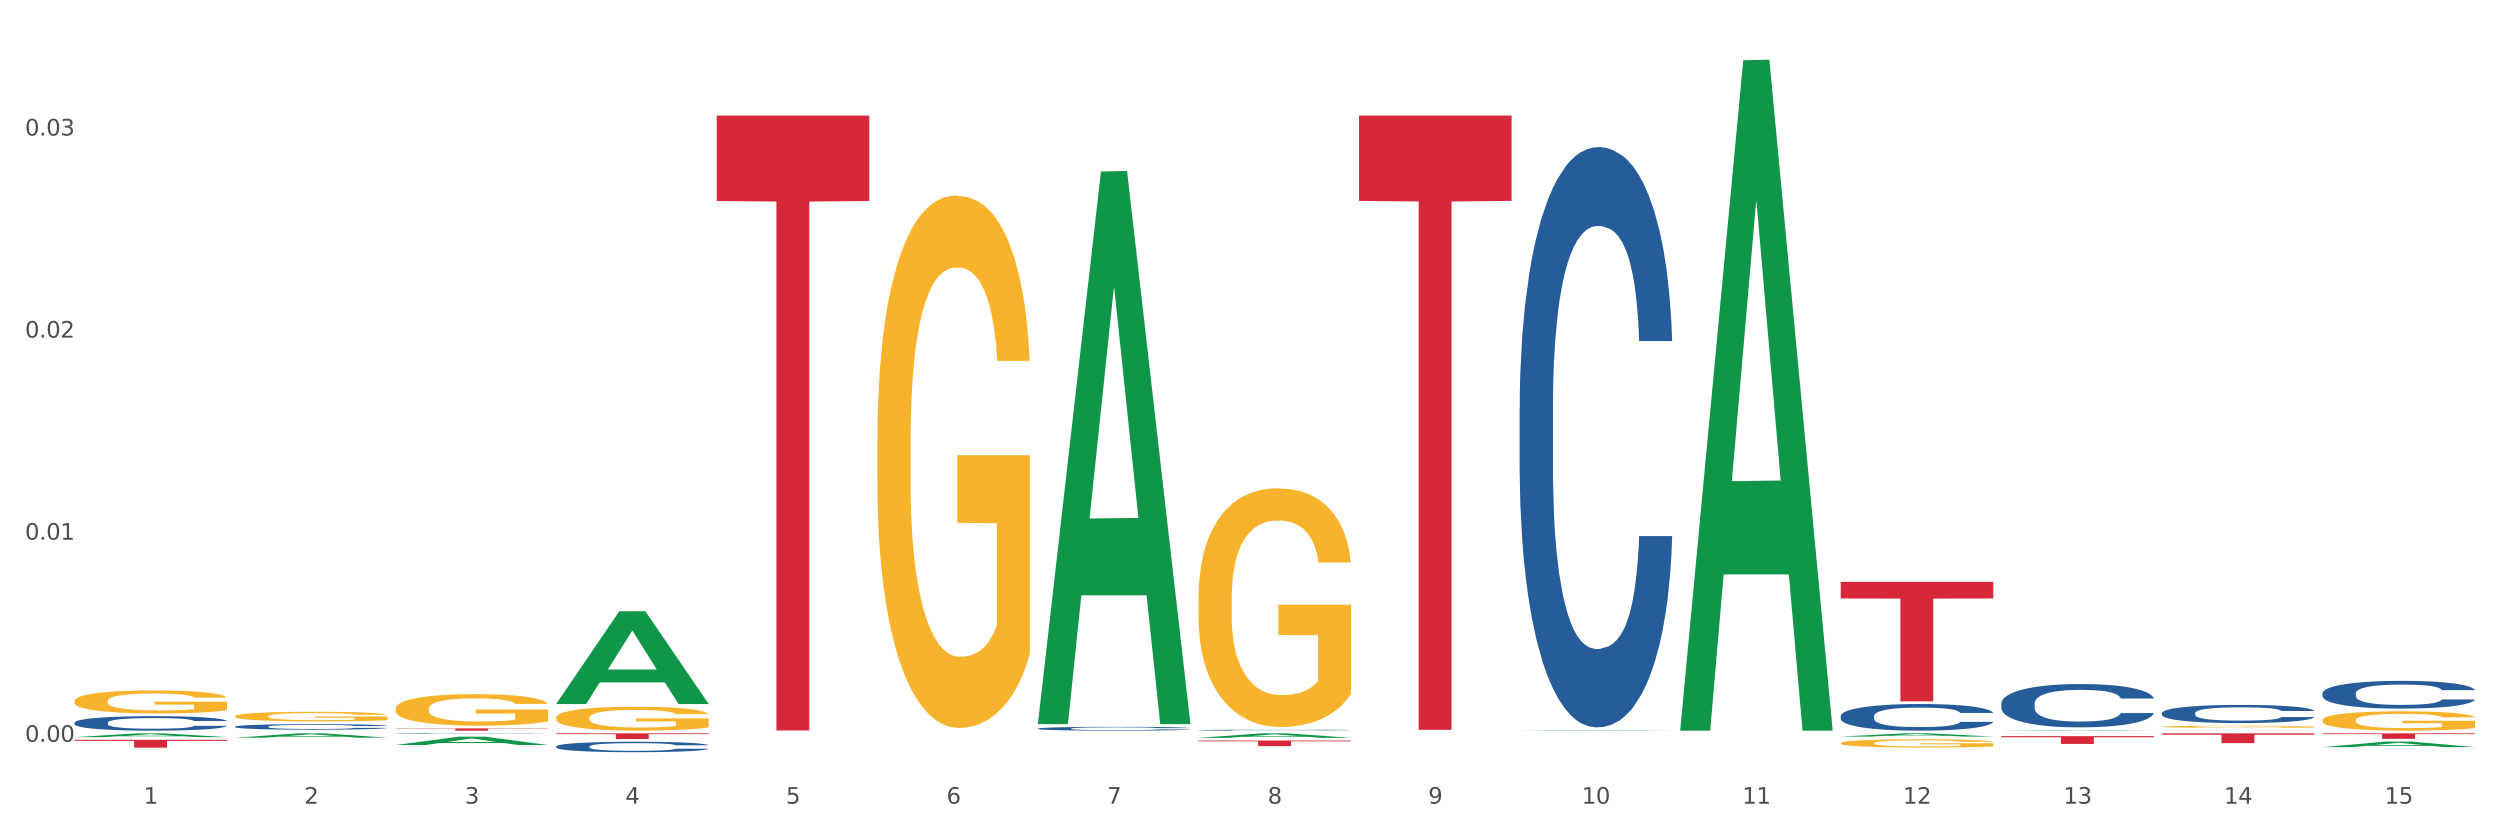 <?xml version="1.0" encoding="utf-8" standalone="no"?>
<!DOCTYPE svg PUBLIC "-//W3C//DTD SVG 1.1//EN"
  "http://www.w3.org/Graphics/SVG/1.1/DTD/svg11.dtd">
<svg xmlns:xlink="http://www.w3.org/1999/xlink" width="1080pt" height="360pt" viewBox="0 0 1080 360" xmlns="http://www.w3.org/2000/svg" version="1.1">
 <rect x="0" y="0" width="1080" height="360" fill="#333333" stroke="none"/>
 <defs>
  <style type="text/css">*{stroke-linejoin: round; stroke-linecap: butt}</style>
 </defs>
 <g id="figure_1">
  <g id="patch_1">
   <path d="M 0 360 
L 1080 360 
L 1080 0 
L 0 0 
z
" style="fill: #ffffff; stroke: #ffffff; stroke-linejoin: miter"/>
  </g>
  <g id="axes_1">
   <g id="matplotlib.axis_1">
    <g id="xtick_1">
     <g id="text_1">
      <!-- 1 -->
      <g style="fill: #4d4d4d" transform="translate(62.07 347.204) scale(0.096 -0.096)">
       <defs>
        <path id="DejaVuSans-31" d="M 794 531 
L 1825 531 
L 1825 4091 
L 703 3866 
L 703 4441 
L 1819 4666 
L 2450 4666 
L 2450 531 
L 3481 531 
L 3481 0 
L 794 0 
L 794 531 
z
" transform="scale(0.016)"/>
       </defs>
       <use xlink:href="#DejaVuSans-31"/>
      </g>
     </g>
    </g>
    <g id="xtick_2">
     <g id="text_2">
      <!-- 2 -->
      <g style="fill: #4d4d4d" transform="translate(131.436 347.204) scale(0.096 -0.096)">
       <defs>
        <path id="DejaVuSans-32" d="M 1228 531 
L 3431 531 
L 3431 0 
L 469 0 
L 469 531 
Q 828 903 1448 1529 
Q 2069 2156 2228 2338 
Q 2531 2678 2651 2914 
Q 2772 3150 2772 3378 
Q 2772 3750 2511 3984 
Q 2250 4219 1831 4219 
Q 1534 4219 1204 4116 
Q 875 4013 500 3803 
L 500 4441 
Q 881 4594 1212 4672 
Q 1544 4750 1819 4750 
Q 2544 4750 2975 4387 
Q 3406 4025 3406 3419 
Q 3406 3131 3298 2873 
Q 3191 2616 2906 2266 
Q 2828 2175 2409 1742 
Q 1991 1309 1228 531 
z
" transform="scale(0.016)"/>
       </defs>
       <use xlink:href="#DejaVuSans-32"/>
      </g>
     </g>
    </g>
    <g id="xtick_3">
     <g id="text_3">
      <!-- 3 -->
      <g style="fill: #4d4d4d" transform="translate(200.802 347.204) scale(0.096 -0.096)">
       <defs>
        <path id="DejaVuSans-33" d="M 2597 2516 
Q 3050 2419 3304 2112 
Q 3559 1806 3559 1356 
Q 3559 666 3084 287 
Q 2609 -91 1734 -91 
Q 1441 -91 1130 -33 
Q 819 25 488 141 
L 488 750 
Q 750 597 1062 519 
Q 1375 441 1716 441 
Q 2309 441 2620 675 
Q 2931 909 2931 1356 
Q 2931 1769 2642 2001 
Q 2353 2234 1838 2234 
L 1294 2234 
L 1294 2753 
L 1863 2753 
Q 2328 2753 2575 2939 
Q 2822 3125 2822 3475 
Q 2822 3834 2567 4026 
Q 2313 4219 1838 4219 
Q 1578 4219 1281 4162 
Q 984 4106 628 3988 
L 628 4550 
Q 988 4650 1302 4700 
Q 1616 4750 1894 4750 
Q 2613 4750 3031 4423 
Q 3450 4097 3450 3541 
Q 3450 3153 3228 2886 
Q 3006 2619 2597 2516 
z
" transform="scale(0.016)"/>
       </defs>
       <use xlink:href="#DejaVuSans-33"/>
      </g>
     </g>
    </g>
    <g id="xtick_4">
     <g id="text_4">
      <!-- 4 -->
      <g style="fill: #4d4d4d" transform="translate(270.169 347.204) scale(0.096 -0.096)">
       <defs>
        <path id="DejaVuSans-34" d="M 2419 4116 
L 825 1625 
L 2419 1625 
L 2419 4116 
z
M 2253 4666 
L 3047 4666 
L 3047 1625 
L 3713 1625 
L 3713 1100 
L 3047 1100 
L 3047 0 
L 2419 0 
L 2419 1100 
L 313 1100 
L 313 1709 
L 2253 4666 
z
" transform="scale(0.016)"/>
       </defs>
       <use xlink:href="#DejaVuSans-34"/>
      </g>
     </g>
    </g>
    <g id="xtick_5">
     <g id="text_5">
      <!-- 5 -->
      <g style="fill: #4d4d4d" transform="translate(339.535 347.204) scale(0.096 -0.096)">
       <defs>
        <path id="DejaVuSans-35" d="M 691 4666 
L 3169 4666 
L 3169 4134 
L 1269 4134 
L 1269 2991 
Q 1406 3038 1543 3061 
Q 1681 3084 1819 3084 
Q 2600 3084 3056 2656 
Q 3513 2228 3513 1497 
Q 3513 744 3044 326 
Q 2575 -91 1722 -91 
Q 1428 -91 1123 -41 
Q 819 9 494 109 
L 494 744 
Q 775 591 1075 516 
Q 1375 441 1709 441 
Q 2250 441 2565 725 
Q 2881 1009 2881 1497 
Q 2881 1984 2565 2268 
Q 2250 2553 1709 2553 
Q 1456 2553 1204 2497 
Q 953 2441 691 2322 
L 691 4666 
z
" transform="scale(0.016)"/>
       </defs>
       <use xlink:href="#DejaVuSans-35"/>
      </g>
     </g>
    </g>
    <g id="xtick_6">
     <g id="text_6">
      <!-- 6 -->
      <g style="fill: #4d4d4d" transform="translate(408.901 347.204) scale(0.096 -0.096)">
       <defs>
        <path id="DejaVuSans-36" d="M 2113 2584 
Q 1688 2584 1439 2293 
Q 1191 2003 1191 1497 
Q 1191 994 1439 701 
Q 1688 409 2113 409 
Q 2538 409 2786 701 
Q 3034 994 3034 1497 
Q 3034 2003 2786 2293 
Q 2538 2584 2113 2584 
z
M 3366 4563 
L 3366 3988 
Q 3128 4100 2886 4159 
Q 2644 4219 2406 4219 
Q 1781 4219 1451 3797 
Q 1122 3375 1075 2522 
Q 1259 2794 1537 2939 
Q 1816 3084 2150 3084 
Q 2853 3084 3261 2657 
Q 3669 2231 3669 1497 
Q 3669 778 3244 343 
Q 2819 -91 2113 -91 
Q 1303 -91 875 529 
Q 447 1150 447 2328 
Q 447 3434 972 4092 
Q 1497 4750 2381 4750 
Q 2619 4750 2861 4703 
Q 3103 4656 3366 4563 
z
" transform="scale(0.016)"/>
       </defs>
       <use xlink:href="#DejaVuSans-36"/>
      </g>
     </g>
    </g>
    <g id="xtick_7">
     <g id="text_7">
      <!-- 7 -->
      <g style="fill: #4d4d4d" transform="translate(478.267 347.204) scale(0.096 -0.096)">
       <defs>
        <path id="DejaVuSans-37" d="M 525 4666 
L 3525 4666 
L 3525 4397 
L 1831 0 
L 1172 0 
L 2766 4134 
L 525 4134 
L 525 4666 
z
" transform="scale(0.016)"/>
       </defs>
       <use xlink:href="#DejaVuSans-37"/>
      </g>
     </g>
    </g>
    <g id="xtick_8">
     <g id="text_8">
      <!-- 8 -->
      <g style="fill: #4d4d4d" transform="translate(547.634 347.204) scale(0.096 -0.096)">
       <defs>
        <path id="DejaVuSans-38" d="M 2034 2216 
Q 1584 2216 1326 1975 
Q 1069 1734 1069 1313 
Q 1069 891 1326 650 
Q 1584 409 2034 409 
Q 2484 409 2743 651 
Q 3003 894 3003 1313 
Q 3003 1734 2745 1975 
Q 2488 2216 2034 2216 
z
M 1403 2484 
Q 997 2584 770 2862 
Q 544 3141 544 3541 
Q 544 4100 942 4425 
Q 1341 4750 2034 4750 
Q 2731 4750 3128 4425 
Q 3525 4100 3525 3541 
Q 3525 3141 3298 2862 
Q 3072 2584 2669 2484 
Q 3125 2378 3379 2068 
Q 3634 1759 3634 1313 
Q 3634 634 3220 271 
Q 2806 -91 2034 -91 
Q 1263 -91 848 271 
Q 434 634 434 1313 
Q 434 1759 690 2068 
Q 947 2378 1403 2484 
z
M 1172 3481 
Q 1172 3119 1398 2916 
Q 1625 2713 2034 2713 
Q 2441 2713 2670 2916 
Q 2900 3119 2900 3481 
Q 2900 3844 2670 4047 
Q 2441 4250 2034 4250 
Q 1625 4250 1398 4047 
Q 1172 3844 1172 3481 
z
" transform="scale(0.016)"/>
       </defs>
       <use xlink:href="#DejaVuSans-38"/>
      </g>
     </g>
    </g>
    <g id="xtick_9">
     <g id="text_9">
      <!-- 9 -->
      <g style="fill: #4d4d4d" transform="translate(617 347.204) scale(0.096 -0.096)">
       <defs>
        <path id="DejaVuSans-39" d="M 703 97 
L 703 672 
Q 941 559 1184 500 
Q 1428 441 1663 441 
Q 2288 441 2617 861 
Q 2947 1281 2994 2138 
Q 2813 1869 2534 1725 
Q 2256 1581 1919 1581 
Q 1219 1581 811 2004 
Q 403 2428 403 3163 
Q 403 3881 828 4315 
Q 1253 4750 1959 4750 
Q 2769 4750 3195 4129 
Q 3622 3509 3622 2328 
Q 3622 1225 3098 567 
Q 2575 -91 1691 -91 
Q 1453 -91 1209 -44 
Q 966 3 703 97 
z
M 1959 2075 
Q 2384 2075 2632 2365 
Q 2881 2656 2881 3163 
Q 2881 3666 2632 3958 
Q 2384 4250 1959 4250 
Q 1534 4250 1286 3958 
Q 1038 3666 1038 3163 
Q 1038 2656 1286 2365 
Q 1534 2075 1959 2075 
z
" transform="scale(0.016)"/>
       </defs>
       <use xlink:href="#DejaVuSans-39"/>
      </g>
     </g>
    </g>
    <g id="xtick_10">
     <g id="text_10">
      <!-- 10 -->
      <g style="fill: #4d4d4d" transform="translate(683.312 347.204) scale(0.096 -0.096)">
       <defs>
        <path id="DejaVuSans-30" d="M 2034 4250 
Q 1547 4250 1301 3770 
Q 1056 3291 1056 2328 
Q 1056 1369 1301 889 
Q 1547 409 2034 409 
Q 2525 409 2770 889 
Q 3016 1369 3016 2328 
Q 3016 3291 2770 3770 
Q 2525 4250 2034 4250 
z
M 2034 4750 
Q 2819 4750 3233 4129 
Q 3647 3509 3647 2328 
Q 3647 1150 3233 529 
Q 2819 -91 2034 -91 
Q 1250 -91 836 529 
Q 422 1150 422 2328 
Q 422 3509 836 4129 
Q 1250 4750 2034 4750 
z
" transform="scale(0.016)"/>
       </defs>
       <use xlink:href="#DejaVuSans-31"/>
       <use xlink:href="#DejaVuSans-30" transform="translate(63.623 0)"/>
      </g>
     </g>
    </g>
    <g id="xtick_11">
     <g id="text_11">
      <!-- 11 -->
      <g style="fill: #4d4d4d" transform="translate(752.678 347.204) scale(0.096 -0.096)">
       <use xlink:href="#DejaVuSans-31"/>
       <use xlink:href="#DejaVuSans-31" transform="translate(63.623 0)"/>
      </g>
     </g>
    </g>
    <g id="xtick_12">
     <g id="text_12">
      <!-- 12 -->
      <g style="fill: #4d4d4d" transform="translate(822.044 347.204) scale(0.096 -0.096)">
       <use xlink:href="#DejaVuSans-31"/>
       <use xlink:href="#DejaVuSans-32" transform="translate(63.623 0)"/>
      </g>
     </g>
    </g>
    <g id="xtick_13">
     <g id="text_13">
      <!-- 13 -->
      <g style="fill: #4d4d4d" transform="translate(891.411 347.204) scale(0.096 -0.096)">
       <use xlink:href="#DejaVuSans-31"/>
       <use xlink:href="#DejaVuSans-33" transform="translate(63.623 0)"/>
      </g>
     </g>
    </g>
    <g id="xtick_14">
     <g id="text_14">
      <!-- 14 -->
      <g style="fill: #4d4d4d" transform="translate(960.777 347.204) scale(0.096 -0.096)">
       <use xlink:href="#DejaVuSans-31"/>
       <use xlink:href="#DejaVuSans-34" transform="translate(63.623 0)"/>
      </g>
     </g>
    </g>
    <g id="xtick_15">
     <g id="text_15">
      <!-- 15 -->
      <g style="fill: #4d4d4d" transform="translate(1030.143 347.204) scale(0.096 -0.096)">
       <use xlink:href="#DejaVuSans-31"/>
       <use xlink:href="#DejaVuSans-35" transform="translate(63.623 0)"/>
      </g>
     </g>
    </g>
    <g id="xtick_16"/>
    <g id="xtick_17"/>
    <g id="xtick_18"/>
    <g id="xtick_19"/>
    <g id="xtick_20"/>
    <g id="xtick_21"/>
    <g id="xtick_22"/>
    <g id="xtick_23"/>
    <g id="xtick_24"/>
    <g id="xtick_25"/>
    <g id="xtick_26"/>
    <g id="xtick_27"/>
    <g id="xtick_28"/>
    <g id="xtick_29"/>
   </g>
   <g id="matplotlib.axis_2">
    <g id="ytick_1">
     <g id="text_16">
      <!-- 0.00 -->
      <g style="fill: #4d4d4d" transform="translate(10.8 320.456) scale(0.096 -0.096)">
       <defs>
        <path id="DejaVuSans-2e" d="M 684 794 
L 1344 794 
L 1344 0 
L 684 0 
L 684 794 
z
" transform="scale(0.016)"/>
       </defs>
       <use xlink:href="#DejaVuSans-30"/>
       <use xlink:href="#DejaVuSans-2e" transform="translate(63.623 0)"/>
       <use xlink:href="#DejaVuSans-30" transform="translate(95.41 0)"/>
       <use xlink:href="#DejaVuSans-30" transform="translate(159.033 0)"/>
      </g>
     </g>
    </g>
    <g id="ytick_2">
     <g id="text_17">
      <!-- 0.01 -->
      <g style="fill: #4d4d4d" transform="translate(10.8 233.153) scale(0.096 -0.096)">
       <use xlink:href="#DejaVuSans-30"/>
       <use xlink:href="#DejaVuSans-2e" transform="translate(63.623 0)"/>
       <use xlink:href="#DejaVuSans-30" transform="translate(95.41 0)"/>
       <use xlink:href="#DejaVuSans-31" transform="translate(159.033 0)"/>
      </g>
     </g>
    </g>
    <g id="ytick_3">
     <g id="text_18">
      <!-- 0.02 -->
      <g style="fill: #4d4d4d" transform="translate(10.8 145.849) scale(0.096 -0.096)">
       <use xlink:href="#DejaVuSans-30"/>
       <use xlink:href="#DejaVuSans-2e" transform="translate(63.623 0)"/>
       <use xlink:href="#DejaVuSans-30" transform="translate(95.41 0)"/>
       <use xlink:href="#DejaVuSans-32" transform="translate(159.033 0)"/>
      </g>
     </g>
    </g>
    <g id="ytick_4">
     <g id="text_19">
      <!-- 0.03 -->
      <g style="fill: #4d4d4d" transform="translate(10.8 58.546) scale(0.096 -0.096)">
       <use xlink:href="#DejaVuSans-30"/>
       <use xlink:href="#DejaVuSans-2e" transform="translate(63.623 0)"/>
       <use xlink:href="#DejaVuSans-30" transform="translate(95.41 0)"/>
       <use xlink:href="#DejaVuSans-33" transform="translate(159.033 0)"/>
      </g>
     </g>
    </g>
    <g id="ytick_5"/>
    <g id="ytick_6"/>
    <g id="ytick_7"/>
    <g id="ytick_8"/>
   </g>
   <g id="PolyCollection_1">
    <path d="M 32.175 318.427 
L 32.243 318.426 
L 59.417 316.81 
L 70.695 316.809 
L 98.073 318.43 
L 85.029 318.43 
L 79.119 318.053 
L 51.061 318.053 
L 50.857 318.059 
L 45.151 318.43 
L 32.175 318.43 
L 32.175 318.427 
L 54.594 317.827 
L 75.586 317.826 
L 65.192 317.154 
L 65.056 317.151 
L 64.92 317.156 
L 54.526 317.826 
L 54.594 317.827 
L 32.175 318.427 
z
" clip-path="url(#pe48e6d5d12)" style="fill: #109648"/>
    <path d="M 101.541 318.68 
L 101.609 318.678 
L 128.784 316.811 
L 140.061 316.809 
L 167.439 318.684 
L 154.395 318.684 
L 148.485 318.247 
L 120.427 318.247 
L 120.224 318.254 
L 114.517 318.684 
L 101.541 318.684 
L 101.541 318.68 
L 123.96 317.986 
L 144.952 317.985 
L 134.558 317.208 
L 134.422 317.205 
L 134.286 317.21 
L 123.892 317.985 
L 123.96 317.986 
L 101.541 318.68 
z
" clip-path="url(#pe48e6d5d12)" style="fill: #109648"/>
    <path d="M 170.907 321.841 
L 170.975 321.837 
L 198.15 318.25 
L 209.427 318.247 
L 236.805 321.847 
L 223.762 321.847 
L 217.851 321.009 
L 189.794 321.009 
L 189.59 321.022 
L 183.883 321.847 
L 170.907 321.847 
L 170.907 321.841 
L 193.326 320.509 
L 214.319 320.505 
L 203.924 319.014 
L 203.788 319.007 
L 203.653 319.018 
L 193.258 320.505 
L 193.326 320.509 
L 170.907 321.841 
z
" clip-path="url(#pe48e6d5d12)" style="fill: #109648"/>
    <path d="M 517.739 318.746 
L 517.806 318.744 
L 544.981 316.811 
L 556.258 316.809 
L 583.636 318.75 
L 570.593 318.75 
L 564.682 318.298 
L 536.625 318.298 
L 536.421 318.305 
L 530.714 318.75 
L 517.739 318.75 
L 517.739 318.746 
L 540.157 318.028 
L 561.15 318.026 
L 550.755 317.222 
L 550.62 317.219 
L 550.484 317.224 
L 540.089 318.026 
L 540.157 318.028 
L 517.739 318.746 
z
" clip-path="url(#pe48e6d5d12)" style="fill: #109648"/>
    <path d="M 933.936 313.939 
L 934.014 313.938 
L 934.014 313.909 
L 934.169 313.883 
L 934.947 313.822 
L 936.114 313.771 
L 936.97 313.744 
L 937.826 313.722 
L 938.837 313.7 
L 940.082 313.677 
L 942.338 313.643 
L 943.739 313.626 
L 945.45 313.608 
L 948.563 313.582 
L 950.819 313.567 
L 953.153 313.555 
L 956.965 313.54 
L 959.455 313.534 
L 962.1 313.529 
L 965.29 313.525 
L 967.702 313.525 
L 972.992 313.527 
L 977.505 313.534 
L 979.683 313.54 
L 982.484 313.55 
L 983.962 313.557 
L 986.374 313.57 
L 988.864 313.587 
L 990.575 313.602 
L 993.143 313.629 
L 995.088 313.657 
L 996.877 313.692 
L 997.811 313.715 
L 998.511 313.738 
L 999.134 313.763 
L 999.756 313.803 
L 985.752 313.803 
L 985.207 313.774 
L 984.351 313.747 
L 983.106 313.721 
L 982.017 313.705 
L 980.15 313.684 
L 978.438 313.671 
L 976.649 313.661 
L 974.47 313.653 
L 972.759 313.649 
L 970.347 313.646 
L 965.601 313.647 
L 962.411 313.653 
L 960.233 313.661 
L 958.832 313.669 
L 957.588 313.677 
L 956.187 313.688 
L 954.553 313.706 
L 953.386 313.721 
L 952.219 313.741 
L 951.286 313.761 
L 950.43 313.784 
L 949.73 313.808 
L 949.185 313.834 
L 948.718 313.865 
L 948.329 313.916 
L 948.329 314.029 
L 948.485 314.054 
L 948.874 314.088 
L 949.341 314.113 
L 950.119 314.143 
L 950.819 314.164 
L 952.141 314.193 
L 953.62 314.218 
L 954.787 314.233 
L 955.954 314.247 
L 957.977 314.265 
L 960.233 314.279 
L 962.178 314.288 
L 964.823 314.297 
L 966.613 314.3 
L 968.169 314.301 
L 971.981 314.301 
L 974.704 314.299 
L 977.738 314.293 
L 980.072 314.286 
L 982.017 314.277 
L 984.196 314.262 
L 985.596 314.248 
L 985.596 314.077 
L 968.48 314.076 
L 968.48 313.962 
L 999.834 313.962 
L 999.834 314.297 
L 998.511 314.314 
L 997.033 314.329 
L 995.477 314.343 
L 993.143 314.36 
L 990.342 314.377 
L 987.852 314.388 
L 985.207 314.398 
L 982.095 314.407 
L 978.049 314.415 
L 975.56 314.419 
L 972.448 314.421 
L 968.791 314.422 
L 965.601 314.42 
L 962.489 314.416 
L 959.221 314.409 
L 956.032 314.398 
L 953.62 314.387 
L 951.208 314.374 
L 948.64 314.357 
L 946.618 314.341 
L 945.061 314.326 
L 943.35 314.307 
L 941.483 314.283 
L 940.082 314.26 
L 938.837 314.238 
L 937.515 314.208 
L 936.581 314.183 
L 935.648 314.151 
L 935.103 314.127 
L 934.48 314.09 
L 934.014 314.038 
L 933.936 313.939 
z
" clip-path="url(#pe48e6d5d12)" style="fill: #f7b32b"/>
    <path d="M 1003.302 311.146 
L 1003.38 311.139 
L 1003.38 310.864 
L 1003.535 310.627 
L 1004.314 310.054 
L 1005.481 309.581 
L 1006.336 309.329 
L 1007.192 309.123 
L 1008.204 308.916 
L 1009.448 308.703 
L 1011.705 308.389 
L 1013.105 308.229 
L 1014.817 308.061 
L 1017.929 307.817 
L 1020.185 307.679 
L 1022.519 307.565 
L 1026.331 307.427 
L 1028.821 307.366 
L 1031.466 307.32 
L 1034.656 307.29 
L 1037.068 307.282 
L 1042.358 307.305 
L 1046.871 307.374 
L 1049.049 307.427 
L 1051.85 307.519 
L 1053.328 307.58 
L 1055.74 307.702 
L 1058.23 307.862 
L 1059.942 308 
L 1062.509 308.26 
L 1064.454 308.519 
L 1066.244 308.84 
L 1067.177 309.061 
L 1067.877 309.268 
L 1068.5 309.504 
L 1069.122 309.879 
L 1055.118 309.879 
L 1054.573 309.611 
L 1053.717 309.359 
L 1052.473 309.115 
L 1051.383 308.962 
L 1049.516 308.771 
L 1047.805 308.649 
L 1046.015 308.557 
L 1043.837 308.481 
L 1042.125 308.443 
L 1039.713 308.412 
L 1034.967 308.42 
L 1031.777 308.481 
L 1029.599 308.557 
L 1028.199 308.626 
L 1026.954 308.703 
L 1025.553 308.809 
L 1023.919 308.97 
L 1022.752 309.115 
L 1021.585 309.298 
L 1020.652 309.482 
L 1019.796 309.695 
L 1019.096 309.924 
L 1018.551 310.161 
L 1018.084 310.451 
L 1017.695 310.933 
L 1017.695 311.979 
L 1017.851 312.216 
L 1018.24 312.529 
L 1018.707 312.765 
L 1019.485 313.048 
L 1020.185 313.239 
L 1021.508 313.514 
L 1022.986 313.743 
L 1024.153 313.888 
L 1025.32 314.01 
L 1027.343 314.178 
L 1029.599 314.316 
L 1031.544 314.4 
L 1034.189 314.476 
L 1035.979 314.507 
L 1037.535 314.522 
L 1041.347 314.522 
L 1044.07 314.499 
L 1047.104 314.446 
L 1049.438 314.377 
L 1051.383 314.293 
L 1053.562 314.155 
L 1054.962 314.026 
L 1054.962 312.429 
L 1037.846 312.422 
L 1037.846 311.36 
L 1069.2 311.36 
L 1069.2 314.476 
L 1067.877 314.637 
L 1066.399 314.782 
L 1064.843 314.911 
L 1062.509 315.072 
L 1059.708 315.225 
L 1057.219 315.331 
L 1054.573 315.423 
L 1051.461 315.507 
L 1047.416 315.584 
L 1044.926 315.614 
L 1041.814 315.637 
L 1038.157 315.645 
L 1034.967 315.629 
L 1031.855 315.591 
L 1028.588 315.522 
L 1025.398 315.423 
L 1022.986 315.324 
L 1020.574 315.202 
L 1018.007 315.041 
L 1015.984 314.889 
L 1014.428 314.751 
L 1012.716 314.575 
L 1010.849 314.346 
L 1009.448 314.14 
L 1008.204 313.926 
L 1006.881 313.651 
L 1005.947 313.415 
L 1005.014 313.117 
L 1004.469 312.895 
L 1003.847 312.552 
L 1003.38 312.07 
L 1003.302 311.146 
z
" clip-path="url(#pe48e6d5d12)" style="fill: #f7b32b"/>
    <path d="M 448.372 314.735 
L 448.45 314.734 
L 448.45 314.692 
L 448.684 314.634 
L 449.541 314.529 
L 450.631 314.449 
L 452.501 314.355 
L 453.513 314.316 
L 454.837 314.272 
L 457.564 314.201 
L 460.679 314.141 
L 462.861 314.108 
L 464.496 314.087 
L 468.157 314.049 
L 470.26 314.033 
L 472.441 314.019 
L 474.311 314.01 
L 477.427 313.999 
L 479.919 313.995 
L 482.801 313.993 
L 485.216 313.995 
L 488.41 314.001 
L 493.083 314.019 
L 494.875 314.03 
L 497.289 314.048 
L 499.782 314.072 
L 501.807 314.096 
L 504.144 314.131 
L 506.559 314.176 
L 508.896 314.233 
L 510.531 314.286 
L 511.856 314.342 
L 513.024 314.41 
L 513.881 314.483 
L 514.27 314.545 
L 500.016 314.545 
L 499.626 314.489 
L 498.847 314.429 
L 498.068 314.388 
L 497.212 314.355 
L 495.887 314.318 
L 494.719 314.293 
L 492.772 314.265 
L 490.98 314.247 
L 489.5 314.236 
L 487.709 314.227 
L 483.892 314.218 
L 481.165 314.218 
L 479.452 314.221 
L 477.349 314.229 
L 475.557 314.239 
L 473.454 314.257 
L 471.818 314.277 
L 470.183 314.302 
L 469.248 314.321 
L 467.846 314.354 
L 466.911 314.381 
L 465.665 314.428 
L 464.964 314.461 
L 463.717 314.547 
L 463.172 314.61 
L 462.938 314.654 
L 462.783 314.702 
L 462.783 314.937 
L 463.25 315.043 
L 463.639 315.088 
L 464.263 315.139 
L 465.431 315.206 
L 467.145 315.271 
L 468.936 315.317 
L 470.416 315.346 
L 471.818 315.367 
L 473.22 315.384 
L 474.934 315.399 
L 476.336 315.408 
L 478.439 315.417 
L 480.932 315.421 
L 482.879 315.421 
L 486.852 315.414 
L 488.643 315.406 
L 490.357 315.396 
L 492.226 315.379 
L 493.706 315.361 
L 494.563 315.348 
L 495.965 315.319 
L 497.056 315.289 
L 497.99 315.254 
L 498.614 315.224 
L 499.315 315.179 
L 499.86 315.127 
L 500.016 315.1 
L 514.27 315.1 
L 513.959 315.154 
L 513.413 315.207 
L 512.323 315.278 
L 511.466 315.319 
L 510.142 315.369 
L 508.74 315.411 
L 506.792 315.458 
L 505.001 315.492 
L 503.131 315.522 
L 501.106 315.55 
L 497.445 315.587 
L 496.121 315.598 
L 493.317 315.616 
L 491.136 315.627 
L 487.942 315.637 
L 484.671 315.643 
L 481.243 315.645 
L 478.206 315.642 
L 474.856 315.633 
L 472.753 315.623 
L 470.416 315.61 
L 467.69 315.589 
L 465.119 315.563 
L 462.705 315.533 
L 460.446 315.498 
L 458.343 315.459 
L 455.616 315.394 
L 453.591 315.331 
L 452.111 315.272 
L 451.099 315.222 
L 450.086 315.159 
L 449.541 315.115 
L 448.684 315.01 
L 448.372 314.912 
L 448.372 314.735 
z
" clip-path="url(#pe48e6d5d12)" style="fill: #255c99"/>
    <path d="M 240.274 322.466 
L 240.352 322.462 
L 240.352 322.347 
L 240.585 322.19 
L 241.442 321.902 
L 242.533 321.684 
L 244.402 321.428 
L 245.415 321.321 
L 246.739 321.202 
L 249.465 321.008 
L 252.581 320.843 
L 254.762 320.753 
L 256.398 320.695 
L 260.059 320.592 
L 262.162 320.547 
L 264.343 320.51 
L 266.212 320.485 
L 269.328 320.456 
L 271.821 320.444 
L 274.703 320.44 
L 277.117 320.444 
L 280.311 320.46 
L 284.985 320.51 
L 286.776 320.539 
L 289.191 320.588 
L 291.683 320.654 
L 293.709 320.72 
L 296.045 320.814 
L 298.46 320.938 
L 300.797 321.095 
L 302.433 321.239 
L 303.757 321.391 
L 304.925 321.576 
L 305.782 321.778 
L 306.172 321.947 
L 291.917 321.947 
L 291.528 321.795 
L 290.749 321.63 
L 289.97 321.519 
L 289.113 321.428 
L 287.789 321.325 
L 286.62 321.259 
L 284.673 321.181 
L 282.881 321.132 
L 281.401 321.103 
L 279.61 321.078 
L 275.793 321.053 
L 273.067 321.053 
L 271.353 321.062 
L 269.25 321.082 
L 267.458 321.111 
L 265.355 321.16 
L 263.72 321.214 
L 262.084 321.284 
L 261.149 321.333 
L 259.747 321.424 
L 258.812 321.498 
L 257.566 321.626 
L 256.865 321.716 
L 255.619 321.951 
L 255.073 322.124 
L 254.84 322.244 
L 254.684 322.375 
L 254.684 323.018 
L 255.151 323.306 
L 255.541 323.43 
L 256.164 323.57 
L 257.332 323.751 
L 259.046 323.928 
L 260.838 324.056 
L 262.318 324.134 
L 263.72 324.192 
L 265.122 324.237 
L 266.835 324.278 
L 268.237 324.303 
L 270.341 324.328 
L 272.833 324.34 
L 274.78 324.34 
L 278.753 324.319 
L 280.545 324.299 
L 282.258 324.27 
L 284.128 324.225 
L 285.608 324.175 
L 286.465 324.138 
L 287.867 324.06 
L 288.957 323.978 
L 289.892 323.883 
L 290.515 323.8 
L 291.216 323.677 
L 291.761 323.537 
L 291.917 323.463 
L 306.172 323.463 
L 305.86 323.611 
L 305.315 323.755 
L 304.224 323.949 
L 303.367 324.06 
L 302.043 324.196 
L 300.641 324.311 
L 298.694 324.439 
L 296.902 324.534 
L 295.033 324.616 
L 293.008 324.69 
L 289.347 324.793 
L 288.022 324.822 
L 285.218 324.871 
L 283.037 324.9 
L 279.844 324.929 
L 276.572 324.945 
L 273.145 324.95 
L 270.107 324.941 
L 266.757 324.917 
L 264.654 324.892 
L 262.318 324.855 
L 259.591 324.797 
L 257.021 324.727 
L 254.606 324.645 
L 252.347 324.55 
L 250.244 324.443 
L 247.518 324.266 
L 245.493 324.093 
L 244.013 323.932 
L 243 323.796 
L 241.987 323.623 
L 241.442 323.504 
L 240.585 323.216 
L 240.274 322.948 
L 240.274 322.466 
z
" clip-path="url(#pe48e6d5d12)" style="fill: #255c99"/>
    <path d="M 864.57 316.831 
L 864.647 316.831 
L 864.647 316.83 
L 864.803 316.828 
L 865.581 316.825 
L 866.748 316.822 
L 867.604 316.821 
L 868.46 316.82 
L 869.471 316.818 
L 870.716 316.817 
L 872.972 316.815 
L 874.373 316.814 
L 876.084 316.813 
L 879.196 316.812 
L 881.453 316.811 
L 883.787 316.81 
L 887.599 316.81 
L 890.089 316.809 
L 892.734 316.809 
L 895.924 316.809 
L 898.336 316.809 
L 903.626 316.809 
L 908.139 316.809 
L 910.317 316.81 
L 913.118 316.81 
L 914.596 316.811 
L 917.008 316.811 
L 919.498 316.812 
L 921.209 316.813 
L 923.777 316.815 
L 925.722 316.816 
L 927.511 316.818 
L 928.445 316.819 
L 929.145 316.82 
L 929.767 316.822 
L 930.39 316.824 
L 916.385 316.824 
L 915.841 316.822 
L 914.985 316.821 
L 913.74 316.82 
L 912.651 316.819 
L 910.784 316.818 
L 909.072 316.817 
L 907.283 316.816 
L 905.104 316.816 
L 903.393 316.816 
L 900.981 316.815 
L 896.235 316.815 
L 893.045 316.816 
L 890.867 316.816 
L 889.466 316.817 
L 888.221 316.817 
L 886.821 316.818 
L 885.187 316.819 
L 884.02 316.82 
L 882.853 316.821 
L 881.919 316.822 
L 881.064 316.823 
L 880.363 316.824 
L 879.819 316.826 
L 879.352 316.827 
L 878.963 316.83 
L 878.963 316.836 
L 879.119 316.838 
L 879.508 316.84 
L 879.974 316.841 
L 880.752 316.843 
L 881.453 316.844 
L 882.775 316.845 
L 884.253 316.847 
L 885.42 316.847 
L 886.587 316.848 
L 888.61 316.849 
L 890.867 316.85 
L 892.812 316.85 
L 895.457 316.851 
L 897.246 316.851 
L 898.802 316.851 
L 902.615 316.851 
L 905.338 316.851 
L 908.372 316.851 
L 910.706 316.85 
L 912.651 316.85 
L 914.829 316.849 
L 916.23 316.848 
L 916.23 316.839 
L 899.114 316.839 
L 899.114 316.833 
L 930.468 316.833 
L 930.468 316.851 
L 929.145 316.852 
L 927.667 316.853 
L 926.111 316.853 
L 923.777 316.854 
L 920.976 316.855 
L 918.486 316.856 
L 915.841 316.856 
L 912.729 316.857 
L 908.683 316.857 
L 906.193 316.858 
L 903.081 316.858 
L 899.425 316.858 
L 896.235 316.858 
L 893.123 316.857 
L 889.855 316.857 
L 886.665 316.856 
L 884.253 316.856 
L 881.842 316.855 
L 879.274 316.854 
L 877.251 316.853 
L 875.695 316.853 
L 873.984 316.852 
L 872.116 316.85 
L 870.716 316.849 
L 869.471 316.848 
L 868.149 316.846 
L 867.215 316.845 
L 866.281 316.843 
L 865.737 316.842 
L 865.114 316.84 
L 864.647 316.837 
L 864.57 316.831 
z
" clip-path="url(#pe48e6d5d12)" style="fill: #f7b32b"/>
    <path d="M 795.203 321.011 
L 795.281 321.008 
L 795.281 320.891 
L 795.437 320.79 
L 796.215 320.546 
L 797.382 320.344 
L 798.238 320.236 
L 799.094 320.148 
L 800.105 320.06 
L 801.35 319.969 
L 803.606 319.835 
L 805.006 319.767 
L 806.718 319.695 
L 809.83 319.591 
L 812.086 319.532 
L 814.42 319.483 
L 818.233 319.425 
L 820.722 319.399 
L 823.368 319.379 
L 826.557 319.366 
L 828.969 319.363 
L 834.26 319.373 
L 838.772 319.402 
L 840.951 319.425 
L 843.752 319.464 
L 845.23 319.49 
L 847.642 319.542 
L 850.131 319.61 
L 851.843 319.669 
L 854.41 319.78 
L 856.355 319.891 
L 858.145 320.027 
L 859.078 320.122 
L 859.779 320.21 
L 860.401 320.311 
L 861.024 320.471 
L 847.019 320.471 
L 846.475 320.357 
L 845.619 320.249 
L 844.374 320.145 
L 843.285 320.08 
L 841.418 319.998 
L 839.706 319.946 
L 837.916 319.907 
L 835.738 319.874 
L 834.026 319.858 
L 831.615 319.845 
L 826.869 319.848 
L 823.679 319.874 
L 821.5 319.907 
L 820.1 319.936 
L 818.855 319.969 
L 817.455 320.014 
L 815.821 320.083 
L 814.654 320.145 
L 813.487 320.223 
L 812.553 320.301 
L 811.697 320.392 
L 810.997 320.49 
L 810.453 320.591 
L 809.986 320.715 
L 809.597 320.92 
L 809.597 321.367 
L 809.752 321.468 
L 810.141 321.601 
L 810.608 321.702 
L 811.386 321.823 
L 812.086 321.904 
L 813.409 322.021 
L 814.887 322.119 
L 816.054 322.181 
L 817.221 322.233 
L 819.244 322.305 
L 821.5 322.363 
L 823.445 322.399 
L 826.091 322.432 
L 827.88 322.445 
L 829.436 322.451 
L 833.248 322.451 
L 835.971 322.442 
L 839.006 322.419 
L 841.34 322.389 
L 843.285 322.354 
L 845.463 322.295 
L 846.864 322.24 
L 846.864 321.559 
L 829.747 321.555 
L 829.747 321.103 
L 861.101 321.103 
L 861.101 322.432 
L 859.779 322.5 
L 858.3 322.562 
L 856.744 322.618 
L 854.41 322.686 
L 851.61 322.751 
L 849.12 322.797 
L 846.475 322.836 
L 843.363 322.872 
L 839.317 322.904 
L 836.827 322.917 
L 833.715 322.927 
L 830.059 322.93 
L 826.869 322.924 
L 823.757 322.908 
L 820.489 322.878 
L 817.299 322.836 
L 814.887 322.793 
L 812.475 322.741 
L 809.908 322.673 
L 807.885 322.608 
L 806.329 322.549 
L 804.617 322.474 
L 802.75 322.376 
L 801.35 322.288 
L 800.105 322.197 
L 798.782 322.08 
L 797.849 321.979 
L 796.915 321.852 
L 796.37 321.757 
L 795.748 321.611 
L 795.281 321.406 
L 795.203 321.011 
z
" clip-path="url(#pe48e6d5d12)" style="fill: #f7b32b"/>
    <path d="M 795.203 309.307 
L 795.281 309.296 
L 795.281 309.002 
L 795.515 308.603 
L 796.372 307.867 
L 797.462 307.31 
L 799.332 306.658 
L 800.344 306.385 
L 801.669 306.08 
L 804.395 305.586 
L 807.511 305.166 
L 809.692 304.934 
L 811.327 304.787 
L 814.988 304.525 
L 817.092 304.409 
L 819.273 304.314 
L 821.142 304.251 
L 824.258 304.178 
L 826.75 304.146 
L 829.632 304.136 
L 832.047 304.146 
L 835.241 304.188 
L 839.914 304.314 
L 841.706 304.388 
L 844.121 304.514 
L 846.613 304.682 
L 848.638 304.85 
L 850.975 305.092 
L 853.39 305.407 
L 855.727 305.807 
L 857.362 306.175 
L 858.687 306.564 
L 859.855 307.037 
L 860.712 307.552 
L 861.101 307.982 
L 846.847 307.982 
L 846.457 307.594 
L 845.678 307.173 
L 844.899 306.889 
L 844.043 306.658 
L 842.718 306.395 
L 841.55 306.227 
L 839.603 306.028 
L 837.811 305.901 
L 836.331 305.828 
L 834.54 305.765 
L 830.723 305.702 
L 827.997 305.702 
L 826.283 305.723 
L 824.18 305.775 
L 822.388 305.849 
L 820.285 305.975 
L 818.649 306.112 
L 817.014 306.29 
L 816.079 306.416 
L 814.677 306.648 
L 813.742 306.837 
L 812.496 307.163 
L 811.795 307.394 
L 810.548 307.993 
L 810.003 308.434 
L 809.77 308.739 
L 809.614 309.076 
L 809.614 310.715 
L 810.081 311.451 
L 810.471 311.766 
L 811.094 312.124 
L 812.262 312.586 
L 813.976 313.038 
L 815.767 313.364 
L 817.247 313.564 
L 818.649 313.711 
L 820.051 313.826 
L 821.765 313.931 
L 823.167 313.994 
L 825.27 314.058 
L 827.763 314.089 
L 829.71 314.089 
L 833.683 314.037 
L 835.474 313.984 
L 837.188 313.91 
L 839.057 313.795 
L 840.537 313.669 
L 841.394 313.574 
L 842.796 313.374 
L 843.887 313.164 
L 844.822 312.922 
L 845.445 312.712 
L 846.146 312.397 
L 846.691 312.04 
L 846.847 311.85 
L 861.101 311.85 
L 860.79 312.229 
L 860.245 312.597 
L 859.154 313.091 
L 858.297 313.374 
L 856.973 313.721 
L 855.571 314.015 
L 853.624 314.341 
L 851.832 314.583 
L 849.963 314.793 
L 847.937 314.982 
L 844.276 315.245 
L 842.952 315.319 
L 840.148 315.445 
L 837.967 315.518 
L 834.773 315.592 
L 831.502 315.634 
L 828.074 315.645 
L 825.037 315.624 
L 821.687 315.561 
L 819.584 315.497 
L 817.247 315.403 
L 814.521 315.256 
L 811.951 315.077 
L 809.536 314.867 
L 807.277 314.625 
L 805.174 314.352 
L 802.448 313.9 
L 800.422 313.458 
L 798.942 313.049 
L 797.93 312.702 
L 796.917 312.26 
L 796.372 311.955 
L 795.515 311.22 
L 795.203 310.537 
L 795.203 309.307 
z
" clip-path="url(#pe48e6d5d12)" style="fill: #255c99"/>
    <path d="M 864.57 303.915 
L 864.648 303.898 
L 864.648 303.419 
L 864.881 302.77 
L 865.738 301.573 
L 866.829 300.668 
L 868.698 299.608 
L 869.711 299.164 
L 871.035 298.668 
L 873.761 297.865 
L 876.877 297.181 
L 879.058 296.805 
L 880.694 296.566 
L 884.355 296.139 
L 886.458 295.951 
L 888.639 295.797 
L 890.508 295.694 
L 893.624 295.575 
L 896.117 295.523 
L 898.999 295.506 
L 901.413 295.523 
L 904.607 295.592 
L 909.281 295.797 
L 911.072 295.916 
L 913.487 296.121 
L 915.979 296.395 
L 918.005 296.668 
L 920.341 297.061 
L 922.756 297.574 
L 925.093 298.224 
L 926.729 298.822 
L 928.053 299.454 
L 929.221 300.223 
L 930.078 301.061 
L 930.468 301.761 
L 916.213 301.761 
L 915.824 301.129 
L 915.045 300.445 
L 914.266 299.984 
L 913.409 299.608 
L 912.085 299.181 
L 910.916 298.907 
L 908.969 298.582 
L 907.177 298.377 
L 905.697 298.258 
L 903.906 298.155 
L 900.089 298.053 
L 897.363 298.053 
L 895.649 298.087 
L 893.546 298.172 
L 891.754 298.292 
L 889.651 298.497 
L 888.016 298.719 
L 886.38 299.01 
L 885.445 299.215 
L 884.043 299.591 
L 883.108 299.898 
L 881.862 300.428 
L 881.161 300.804 
L 879.915 301.778 
L 879.369 302.496 
L 879.136 302.992 
L 878.98 303.539 
L 878.98 306.205 
L 879.447 307.401 
L 879.837 307.914 
L 880.46 308.495 
L 881.628 309.247 
L 883.342 309.982 
L 885.134 310.512 
L 886.614 310.836 
L 888.016 311.076 
L 889.418 311.264 
L 891.131 311.434 
L 892.533 311.537 
L 894.637 311.64 
L 897.129 311.691 
L 899.076 311.691 
L 903.049 311.605 
L 904.841 311.52 
L 906.554 311.4 
L 908.424 311.212 
L 909.904 311.007 
L 910.76 310.853 
L 912.163 310.529 
L 913.253 310.187 
L 914.188 309.794 
L 914.811 309.452 
L 915.512 308.939 
L 916.057 308.358 
L 916.213 308.051 
L 930.468 308.051 
L 930.156 308.666 
L 929.611 309.264 
L 928.52 310.067 
L 927.663 310.529 
L 926.339 311.093 
L 924.937 311.571 
L 922.99 312.101 
L 921.198 312.494 
L 919.329 312.836 
L 917.304 313.144 
L 913.643 313.571 
L 912.318 313.69 
L 909.514 313.896 
L 907.333 314.015 
L 904.14 314.135 
L 900.868 314.203 
L 897.441 314.22 
L 894.403 314.186 
L 891.053 314.083 
L 888.95 313.981 
L 886.614 313.827 
L 883.887 313.588 
L 881.317 313.297 
L 878.902 312.956 
L 876.643 312.562 
L 874.54 312.118 
L 871.814 311.383 
L 869.789 310.665 
L 868.309 309.999 
L 867.296 309.435 
L 866.283 308.717 
L 865.738 308.221 
L 864.881 307.025 
L 864.57 305.914 
L 864.57 303.915 
z
" clip-path="url(#pe48e6d5d12)" style="fill: #255c99"/>
    <path d="M 933.936 308.04 
L 934.014 308.033 
L 934.014 307.833 
L 934.247 307.56 
L 935.104 307.059 
L 936.195 306.679 
L 938.064 306.235 
L 939.077 306.049 
L 940.401 305.841 
L 943.127 305.504 
L 946.243 305.218 
L 948.424 305.06 
L 950.06 304.96 
L 953.721 304.781 
L 955.824 304.702 
L 958.005 304.637 
L 959.874 304.594 
L 962.99 304.544 
L 965.483 304.523 
L 968.365 304.516 
L 970.779 304.523 
L 973.973 304.551 
L 978.647 304.637 
L 980.438 304.688 
L 982.853 304.774 
L 985.346 304.888 
L 987.371 305.003 
L 989.708 305.168 
L 992.122 305.382 
L 994.459 305.655 
L 996.095 305.905 
L 997.419 306.171 
L 998.587 306.493 
L 999.444 306.844 
L 999.834 307.138 
L 985.579 307.138 
L 985.19 306.873 
L 984.411 306.586 
L 983.632 306.393 
L 982.775 306.235 
L 981.451 306.056 
L 980.283 305.941 
L 978.335 305.805 
L 976.544 305.719 
L 975.064 305.669 
L 973.272 305.626 
L 969.455 305.583 
L 966.729 305.583 
L 965.015 305.597 
L 962.912 305.633 
L 961.121 305.683 
L 959.018 305.769 
L 957.382 305.862 
L 955.746 305.984 
L 954.811 306.07 
L 953.409 306.228 
L 952.475 306.357 
L 951.228 306.579 
L 950.527 306.736 
L 949.281 307.145 
L 948.736 307.446 
L 948.502 307.653 
L 948.346 307.883 
L 948.346 309 
L 948.814 309.502 
L 949.203 309.717 
L 949.826 309.96 
L 950.995 310.276 
L 952.708 310.584 
L 954.5 310.806 
L 955.98 310.942 
L 957.382 311.042 
L 958.784 311.121 
L 960.498 311.193 
L 961.9 311.236 
L 964.003 311.279 
L 966.495 311.3 
L 968.443 311.3 
L 972.415 311.264 
L 974.207 311.228 
L 975.92 311.178 
L 977.79 311.099 
L 979.27 311.013 
L 980.127 310.949 
L 981.529 310.813 
L 982.619 310.67 
L 983.554 310.505 
L 984.177 310.362 
L 984.878 310.147 
L 985.423 309.903 
L 985.579 309.774 
L 999.834 309.774 
L 999.522 310.032 
L 998.977 310.283 
L 997.886 310.619 
L 997.03 310.813 
L 995.705 311.049 
L 994.303 311.25 
L 992.356 311.472 
L 990.564 311.637 
L 988.695 311.78 
L 986.67 311.909 
L 983.009 312.088 
L 981.685 312.138 
L 978.88 312.224 
L 976.699 312.274 
L 973.506 312.325 
L 970.234 312.353 
L 966.807 312.36 
L 963.769 312.346 
L 960.42 312.303 
L 958.317 312.26 
L 955.98 312.196 
L 953.253 312.095 
L 950.683 311.973 
L 948.268 311.83 
L 946.009 311.665 
L 943.906 311.479 
L 941.18 311.171 
L 939.155 310.87 
L 937.675 310.591 
L 936.662 310.354 
L 935.65 310.053 
L 935.104 309.846 
L 934.247 309.344 
L 933.936 308.879 
L 933.936 308.04 
z
" clip-path="url(#pe48e6d5d12)" style="fill: #255c99"/>
    <path d="M 1003.302 299.515 
L 1003.38 299.504 
L 1003.38 299.197 
L 1003.614 298.781 
L 1004.47 298.015 
L 1005.561 297.435 
L 1007.43 296.756 
L 1008.443 296.471 
L 1009.767 296.153 
L 1012.494 295.639 
L 1015.609 295.201 
L 1017.79 294.96 
L 1019.426 294.807 
L 1023.087 294.533 
L 1025.19 294.412 
L 1027.371 294.314 
L 1029.241 294.248 
L 1032.356 294.171 
L 1034.849 294.139 
L 1037.731 294.128 
L 1040.146 294.139 
L 1043.339 294.182 
L 1048.013 294.314 
L 1049.805 294.39 
L 1052.219 294.522 
L 1054.712 294.697 
L 1056.737 294.872 
L 1059.074 295.124 
L 1061.489 295.453 
L 1063.825 295.869 
L 1065.461 296.252 
L 1066.785 296.657 
L 1067.954 297.15 
L 1068.811 297.686 
L 1069.2 298.135 
L 1054.945 298.135 
L 1054.556 297.73 
L 1053.777 297.292 
L 1052.998 296.997 
L 1052.141 296.756 
L 1050.817 296.482 
L 1049.649 296.307 
L 1047.701 296.099 
L 1045.91 295.967 
L 1044.43 295.891 
L 1042.638 295.825 
L 1038.822 295.759 
L 1036.095 295.759 
L 1034.382 295.781 
L 1032.278 295.836 
L 1030.487 295.913 
L 1028.384 296.044 
L 1026.748 296.186 
L 1025.112 296.372 
L 1024.178 296.504 
L 1022.775 296.745 
L 1021.841 296.942 
L 1020.594 297.281 
L 1019.893 297.522 
L 1018.647 298.146 
L 1018.102 298.606 
L 1017.868 298.924 
L 1017.712 299.274 
L 1017.712 300.982 
L 1018.18 301.749 
L 1018.569 302.077 
L 1019.192 302.45 
L 1020.361 302.931 
L 1022.074 303.402 
L 1023.866 303.742 
L 1025.346 303.95 
L 1026.748 304.103 
L 1028.15 304.224 
L 1029.864 304.333 
L 1031.266 304.399 
L 1033.369 304.464 
L 1035.862 304.497 
L 1037.809 304.497 
L 1041.781 304.443 
L 1043.573 304.388 
L 1045.287 304.311 
L 1047.156 304.191 
L 1048.636 304.059 
L 1049.493 303.961 
L 1050.895 303.753 
L 1051.986 303.534 
L 1052.92 303.282 
L 1053.543 303.063 
L 1054.244 302.734 
L 1054.79 302.362 
L 1054.945 302.165 
L 1069.2 302.165 
L 1068.888 302.559 
L 1068.343 302.942 
L 1067.253 303.457 
L 1066.396 303.753 
L 1065.072 304.114 
L 1063.67 304.421 
L 1061.722 304.76 
L 1059.931 305.012 
L 1058.061 305.231 
L 1056.036 305.428 
L 1052.375 305.702 
L 1051.051 305.778 
L 1048.247 305.91 
L 1046.066 305.986 
L 1042.872 306.063 
L 1039.6 306.107 
L 1036.173 306.118 
L 1033.135 306.096 
L 1029.786 306.03 
L 1027.683 305.965 
L 1025.346 305.866 
L 1022.62 305.713 
L 1020.049 305.527 
L 1017.634 305.308 
L 1015.376 305.056 
L 1013.272 304.771 
L 1010.546 304.3 
L 1008.521 303.84 
L 1007.041 303.413 
L 1006.028 303.052 
L 1005.016 302.592 
L 1004.47 302.274 
L 1003.614 301.508 
L 1003.302 300.796 
L 1003.302 299.515 
z
" clip-path="url(#pe48e6d5d12)" style="fill: #255c99"/>
    <path d="M 517.739 315.421 
L 517.816 315.421 
L 517.816 315.411 
L 518.05 315.397 
L 518.907 315.371 
L 519.997 315.351 
L 521.867 315.328 
L 522.88 315.319 
L 524.204 315.308 
L 526.93 315.29 
L 530.046 315.276 
L 532.227 315.268 
L 533.863 315.262 
L 537.523 315.253 
L 539.627 315.249 
L 541.808 315.246 
L 543.677 315.243 
L 546.793 315.241 
L 549.285 315.24 
L 552.167 315.239 
L 554.582 315.24 
L 557.776 315.241 
L 562.449 315.246 
L 564.241 315.248 
L 566.656 315.253 
L 569.148 315.259 
L 571.173 315.265 
L 573.51 315.273 
L 575.925 315.284 
L 578.262 315.298 
L 579.898 315.311 
L 581.222 315.325 
L 582.39 315.342 
L 583.247 315.36 
L 583.636 315.375 
L 569.382 315.375 
L 568.992 315.361 
L 568.214 315.346 
L 567.435 315.336 
L 566.578 315.328 
L 565.254 315.319 
L 564.085 315.313 
L 562.138 315.306 
L 560.346 315.302 
L 558.866 315.299 
L 557.075 315.297 
L 553.258 315.295 
L 550.532 315.295 
L 548.818 315.295 
L 546.715 315.297 
L 544.923 315.3 
L 542.82 315.304 
L 541.184 315.309 
L 539.549 315.315 
L 538.614 315.32 
L 537.212 315.328 
L 536.277 315.334 
L 535.031 315.346 
L 534.33 315.354 
L 533.084 315.375 
L 532.538 315.391 
L 532.305 315.401 
L 532.149 315.413 
L 532.149 315.471 
L 532.616 315.497 
L 533.006 315.508 
L 533.629 315.521 
L 534.797 315.537 
L 536.511 315.553 
L 538.302 315.564 
L 539.782 315.571 
L 541.184 315.577 
L 542.587 315.581 
L 544.3 315.584 
L 545.702 315.587 
L 547.805 315.589 
L 550.298 315.59 
L 552.245 315.59 
L 556.218 315.588 
L 558.009 315.586 
L 559.723 315.584 
L 561.593 315.579 
L 563.073 315.575 
L 563.929 315.572 
L 565.331 315.565 
L 566.422 315.557 
L 567.357 315.549 
L 567.98 315.541 
L 568.681 315.53 
L 569.226 315.518 
L 569.382 315.511 
L 583.636 315.511 
L 583.325 315.524 
L 582.78 315.537 
L 581.689 315.555 
L 580.832 315.565 
L 579.508 315.577 
L 578.106 315.587 
L 576.159 315.599 
L 574.367 315.607 
L 572.498 315.615 
L 570.472 315.621 
L 566.811 315.631 
L 565.487 315.633 
L 562.683 315.638 
L 560.502 315.64 
L 557.308 315.643 
L 554.037 315.644 
L 550.61 315.645 
L 547.572 315.644 
L 544.222 315.642 
L 542.119 315.639 
L 539.782 315.636 
L 537.056 315.631 
L 534.486 315.625 
L 532.071 315.617 
L 529.812 315.609 
L 527.709 315.599 
L 524.983 315.583 
L 522.957 315.568 
L 521.477 315.553 
L 520.465 315.541 
L 519.452 315.525 
L 518.907 315.515 
L 518.05 315.489 
L 517.739 315.465 
L 517.739 315.421 
z
" clip-path="url(#pe48e6d5d12)" style="fill: #255c99"/>
    <path d="M 656.471 176.181 
L 656.549 175.953 
L 656.549 169.542 
L 656.783 160.842 
L 657.639 144.815 
L 658.73 132.681 
L 660.599 118.486 
L 661.612 112.533 
L 662.936 105.894 
L 665.662 95.133 
L 668.778 85.975 
L 670.959 80.938 
L 672.595 77.733 
L 676.256 72.009 
L 678.359 69.491 
L 680.54 67.43 
L 682.41 66.056 
L 685.525 64.454 
L 688.018 63.767 
L 690.9 63.538 
L 693.315 63.767 
L 696.508 64.683 
L 701.182 67.43 
L 702.973 69.033 
L 705.388 71.78 
L 707.881 75.443 
L 709.906 79.107 
L 712.243 84.372 
L 714.657 91.241 
L 716.994 99.941 
L 718.63 107.954 
L 719.954 116.425 
L 721.123 126.728 
L 721.979 137.947 
L 722.369 147.334 
L 708.114 147.334 
L 707.725 138.863 
L 706.946 129.705 
L 706.167 123.523 
L 705.31 118.486 
L 703.986 112.762 
L 702.818 109.099 
L 700.87 104.749 
L 699.079 102.002 
L 697.599 100.399 
L 695.807 99.025 
L 691.99 97.652 
L 689.264 97.652 
L 687.55 98.109 
L 685.447 99.254 
L 683.656 100.857 
L 681.553 103.604 
L 679.917 106.581 
L 678.281 110.473 
L 677.346 113.22 
L 675.944 118.257 
L 675.01 122.378 
L 673.763 129.476 
L 673.062 134.513 
L 671.816 147.563 
L 671.271 157.179 
L 671.037 163.818 
L 670.881 171.145 
L 670.881 206.861 
L 671.349 222.887 
L 671.738 229.756 
L 672.361 237.54 
L 673.53 247.614 
L 675.243 257.459 
L 677.035 264.556 
L 678.515 268.906 
L 679.917 272.112 
L 681.319 274.63 
L 683.033 276.92 
L 684.435 278.293 
L 686.538 279.667 
L 689.03 280.354 
L 690.978 280.354 
L 694.95 279.209 
L 696.742 278.064 
L 698.456 276.462 
L 700.325 273.943 
L 701.805 271.196 
L 702.662 269.135 
L 704.064 264.785 
L 705.154 260.206 
L 706.089 254.94 
L 706.712 250.361 
L 707.413 243.493 
L 707.959 235.709 
L 708.114 231.587 
L 722.369 231.587 
L 722.057 239.83 
L 721.512 247.843 
L 720.422 258.604 
L 719.565 264.785 
L 718.241 272.341 
L 716.838 278.751 
L 714.891 285.849 
L 713.1 291.115 
L 711.23 295.694 
L 709.205 299.815 
L 705.544 305.538 
L 704.22 307.141 
L 701.416 309.888 
L 699.235 311.491 
L 696.041 313.094 
L 692.769 314.01 
L 689.342 314.238 
L 686.304 313.781 
L 682.955 312.407 
L 680.852 311.033 
L 678.515 308.973 
L 675.789 305.767 
L 673.218 301.875 
L 670.803 297.296 
L 668.544 292.03 
L 666.441 286.078 
L 663.715 276.233 
L 661.69 266.617 
L 660.21 257.688 
L 659.197 250.132 
L 658.185 240.517 
L 657.639 233.877 
L 656.783 217.85 
L 656.471 202.969 
L 656.471 176.181 
z
" clip-path="url(#pe48e6d5d12)" style="fill: #255c99"/>
    <path d="M 864.57 318.022 
L 930.468 318.022 
L 930.468 318.491 
L 904.546 318.494 
L 904.546 321.393 
L 890.335 321.393 
L 890.335 318.494 
L 864.57 318.491 
L 864.57 318.025 
L 864.57 318.022 
z
" clip-path="url(#pe48e6d5d12)" style="fill: #d62839"/>
    <path d="M 933.936 316.809 
L 999.834 316.809 
L 999.834 317.396 
L 973.912 317.4 
L 973.912 321.034 
L 959.702 321.034 
L 959.702 317.4 
L 933.936 317.396 
L 933.936 316.813 
L 933.936 316.809 
z
" clip-path="url(#pe48e6d5d12)" style="fill: #d62839"/>
    <path d="M 1003.302 316.809 
L 1069.2 316.809 
L 1069.2 317.142 
L 1043.278 317.144 
L 1043.278 319.204 
L 1029.068 319.204 
L 1029.068 317.144 
L 1003.302 317.142 
L 1003.302 316.811 
L 1003.302 316.809 
z
" clip-path="url(#pe48e6d5d12)" style="fill: #d62839"/>
    <path d="M 32.175 312.193 
L 32.253 312.187 
L 32.253 312.027 
L 32.487 311.809 
L 33.343 311.408 
L 34.434 311.105 
L 36.303 310.75 
L 37.316 310.601 
L 38.64 310.435 
L 41.366 310.166 
L 44.482 309.937 
L 46.663 309.811 
L 48.299 309.731 
L 51.96 309.588 
L 54.063 309.525 
L 56.244 309.473 
L 58.114 309.439 
L 61.229 309.399 
L 63.722 309.382 
L 66.604 309.376 
L 69.019 309.382 
L 72.212 309.405 
L 76.886 309.473 
L 78.677 309.513 
L 81.092 309.582 
L 83.585 309.674 
L 85.61 309.765 
L 87.947 309.897 
L 90.361 310.069 
L 92.698 310.286 
L 94.334 310.487 
L 95.658 310.698 
L 96.827 310.956 
L 97.683 311.237 
L 98.073 311.471 
L 83.818 311.471 
L 83.429 311.259 
L 82.65 311.03 
L 81.871 310.876 
L 81.014 310.75 
L 79.69 310.607 
L 78.522 310.515 
L 76.574 310.406 
L 74.783 310.338 
L 73.303 310.298 
L 71.511 310.263 
L 67.694 310.229 
L 64.968 310.229 
L 63.255 310.24 
L 61.151 310.269 
L 59.36 310.309 
L 57.257 310.378 
L 55.621 310.452 
L 53.985 310.55 
L 53.05 310.618 
L 51.648 310.744 
L 50.714 310.847 
L 49.467 311.025 
L 48.766 311.151 
L 47.52 311.477 
L 46.975 311.717 
L 46.741 311.883 
L 46.585 312.067 
L 46.585 312.96 
L 47.053 313.36 
L 47.442 313.532 
L 48.065 313.727 
L 49.234 313.979 
L 50.947 314.225 
L 52.739 314.402 
L 54.219 314.511 
L 55.621 314.591 
L 57.023 314.654 
L 58.737 314.711 
L 60.139 314.746 
L 62.242 314.78 
L 64.734 314.797 
L 66.682 314.797 
L 70.654 314.769 
L 72.446 314.74 
L 74.16 314.7 
L 76.029 314.637 
L 77.509 314.568 
L 78.366 314.517 
L 79.768 314.408 
L 80.858 314.294 
L 81.793 314.162 
L 82.416 314.047 
L 83.117 313.876 
L 83.663 313.681 
L 83.818 313.578 
L 98.073 313.578 
L 97.761 313.784 
L 97.216 313.984 
L 96.126 314.253 
L 95.269 314.408 
L 93.945 314.597 
L 92.542 314.757 
L 90.595 314.935 
L 88.804 315.066 
L 86.934 315.181 
L 84.909 315.284 
L 81.248 315.427 
L 79.924 315.467 
L 77.12 315.536 
L 74.939 315.576 
L 71.745 315.616 
L 68.473 315.639 
L 65.046 315.645 
L 62.008 315.633 
L 58.659 315.599 
L 56.556 315.564 
L 54.219 315.513 
L 51.493 315.433 
L 48.922 315.335 
L 46.507 315.221 
L 44.248 315.089 
L 42.145 314.94 
L 39.419 314.694 
L 37.394 314.454 
L 35.914 314.231 
L 34.901 314.042 
L 33.889 313.801 
L 33.343 313.635 
L 32.487 313.234 
L 32.175 312.862 
L 32.175 312.193 
z
" clip-path="url(#pe48e6d5d12)" style="fill: #255c99"/>
    <path d="M 170.907 316.932 
L 170.985 316.932 
L 170.985 316.925 
L 171.219 316.915 
L 172.076 316.898 
L 173.166 316.884 
L 175.036 316.869 
L 176.048 316.862 
L 177.373 316.855 
L 180.099 316.843 
L 183.215 316.833 
L 185.396 316.828 
L 187.031 316.824 
L 190.692 316.818 
L 192.796 316.815 
L 194.977 316.813 
L 196.846 316.812 
L 199.962 316.81 
L 202.454 316.809 
L 205.336 316.809 
L 207.751 316.809 
L 210.945 316.81 
L 215.618 316.813 
L 217.41 316.815 
L 219.825 316.818 
L 222.317 316.822 
L 224.342 316.826 
L 226.679 316.832 
L 229.094 316.839 
L 231.431 316.849 
L 233.066 316.857 
L 234.391 316.867 
L 235.559 316.878 
L 236.416 316.89 
L 236.805 316.9 
L 222.551 316.9 
L 222.161 316.891 
L 221.382 316.881 
L 220.604 316.874 
L 219.747 316.869 
L 218.422 316.863 
L 217.254 316.859 
L 215.307 316.854 
L 213.515 316.851 
L 212.035 316.849 
L 210.244 316.848 
L 206.427 316.846 
L 203.701 316.846 
L 201.987 316.847 
L 199.884 316.848 
L 198.092 316.85 
L 195.989 316.853 
L 194.353 316.856 
L 192.718 316.86 
L 191.783 316.863 
L 190.381 316.869 
L 189.446 316.873 
L 188.2 316.881 
L 187.499 316.886 
L 186.252 316.901 
L 185.707 316.911 
L 185.474 316.918 
L 185.318 316.926 
L 185.318 316.965 
L 185.785 316.983 
L 186.175 316.99 
L 186.798 316.999 
L 187.966 317.01 
L 189.68 317.02 
L 191.471 317.028 
L 192.951 317.033 
L 194.353 317.036 
L 195.755 317.039 
L 197.469 317.042 
L 198.871 317.043 
L 200.974 317.045 
L 203.467 317.045 
L 205.414 317.045 
L 209.387 317.044 
L 211.178 317.043 
L 212.892 317.041 
L 214.761 317.038 
L 216.241 317.035 
L 217.098 317.033 
L 218.5 317.028 
L 219.591 317.023 
L 220.526 317.018 
L 221.149 317.013 
L 221.85 317.005 
L 222.395 316.997 
L 222.551 316.992 
L 236.805 316.992 
L 236.494 317.001 
L 235.949 317.01 
L 234.858 317.022 
L 234.001 317.028 
L 232.677 317.037 
L 231.275 317.044 
L 229.328 317.051 
L 227.536 317.057 
L 225.667 317.062 
L 223.641 317.067 
L 219.98 317.073 
L 218.656 317.075 
L 215.852 317.078 
L 213.671 317.079 
L 210.477 317.081 
L 207.206 317.082 
L 203.779 317.082 
L 200.741 317.082 
L 197.391 317.08 
L 195.288 317.079 
L 192.951 317.077 
L 190.225 317.073 
L 187.655 317.069 
L 185.24 317.064 
L 182.981 317.058 
L 180.878 317.052 
L 178.152 317.041 
L 176.126 317.03 
L 174.646 317.021 
L 173.634 317.012 
L 172.621 317.002 
L 172.076 316.995 
L 171.219 316.977 
L 170.907 316.961 
L 170.907 316.932 
z
" clip-path="url(#pe48e6d5d12)" style="fill: #255c99"/>
    <path d="M 101.541 313.906 
L 101.619 313.904 
L 101.619 313.843 
L 101.853 313.759 
L 102.71 313.605 
L 103.8 313.488 
L 105.67 313.352 
L 106.682 313.295 
L 108.006 313.231 
L 110.733 313.128 
L 113.848 313.04 
L 116.029 312.991 
L 117.665 312.961 
L 121.326 312.906 
L 123.429 312.881 
L 125.61 312.862 
L 127.48 312.848 
L 130.595 312.833 
L 133.088 312.826 
L 135.97 312.824 
L 138.385 312.826 
L 141.578 312.835 
L 146.252 312.862 
L 148.044 312.877 
L 150.458 312.903 
L 152.951 312.939 
L 154.976 312.974 
L 157.313 313.024 
L 159.728 313.09 
L 162.064 313.174 
L 163.7 313.251 
L 165.024 313.332 
L 166.193 313.431 
L 167.05 313.539 
L 167.439 313.629 
L 153.185 313.629 
L 152.795 313.548 
L 152.016 313.46 
L 151.237 313.4 
L 150.38 313.352 
L 149.056 313.297 
L 147.888 313.262 
L 145.941 313.22 
L 144.149 313.194 
L 142.669 313.178 
L 140.877 313.165 
L 137.061 313.152 
L 134.334 313.152 
L 132.621 313.156 
L 130.518 313.167 
L 128.726 313.183 
L 126.623 313.209 
L 124.987 313.238 
L 123.351 313.275 
L 122.417 313.301 
L 121.015 313.35 
L 120.08 313.389 
L 118.834 313.458 
L 118.133 313.506 
L 116.886 313.631 
L 116.341 313.724 
L 116.107 313.788 
L 115.952 313.858 
L 115.952 314.201 
L 116.419 314.355 
L 116.808 314.421 
L 117.431 314.496 
L 118.6 314.593 
L 120.314 314.687 
L 122.105 314.755 
L 123.585 314.797 
L 124.987 314.828 
L 126.389 314.852 
L 128.103 314.874 
L 129.505 314.887 
L 131.608 314.9 
L 134.101 314.907 
L 136.048 314.907 
L 140.021 314.896 
L 141.812 314.885 
L 143.526 314.87 
L 145.395 314.845 
L 146.875 314.819 
L 147.732 314.799 
L 149.134 314.757 
L 150.225 314.713 
L 151.159 314.663 
L 151.783 314.619 
L 152.484 314.553 
L 153.029 314.478 
L 153.185 314.439 
L 167.439 314.439 
L 167.128 314.518 
L 166.582 314.595 
L 165.492 314.698 
L 164.635 314.757 
L 163.311 314.83 
L 161.909 314.892 
L 159.961 314.96 
L 158.17 315.01 
L 156.3 315.054 
L 154.275 315.094 
L 150.614 315.149 
L 149.29 315.164 
L 146.486 315.191 
L 144.305 315.206 
L 141.111 315.222 
L 137.84 315.23 
L 134.412 315.233 
L 131.374 315.228 
L 128.025 315.215 
L 125.922 315.202 
L 123.585 315.182 
L 120.859 315.151 
L 118.288 315.114 
L 115.874 315.07 
L 113.615 315.019 
L 111.512 314.962 
L 108.785 314.867 
L 106.76 314.775 
L 105.28 314.689 
L 104.267 314.617 
L 103.255 314.524 
L 102.71 314.461 
L 101.853 314.307 
L 101.541 314.164 
L 101.541 313.906 
z
" clip-path="url(#pe48e6d5d12)" style="fill: #255c99"/>
    <path d="M 101.541 309.419 
L 101.619 309.415 
L 101.619 309.278 
L 101.775 309.16 
L 102.553 308.875 
L 103.72 308.639 
L 104.575 308.513 
L 105.431 308.41 
L 106.443 308.308 
L 107.688 308.201 
L 109.944 308.045 
L 111.344 307.965 
L 113.056 307.882 
L 116.168 307.76 
L 118.424 307.691 
L 120.758 307.634 
L 124.57 307.566 
L 127.06 307.535 
L 129.705 307.512 
L 132.895 307.497 
L 135.307 307.493 
L 140.598 307.505 
L 145.11 307.539 
L 147.289 307.566 
L 150.089 307.611 
L 151.568 307.642 
L 153.979 307.703 
L 156.469 307.783 
L 158.181 307.851 
L 160.748 307.98 
L 162.693 308.11 
L 164.483 308.27 
L 165.416 308.38 
L 166.117 308.483 
L 166.739 308.601 
L 167.361 308.787 
L 153.357 308.787 
L 152.812 308.654 
L 151.957 308.528 
L 150.712 308.407 
L 149.623 308.331 
L 147.755 308.235 
L 146.044 308.175 
L 144.254 308.129 
L 142.076 308.091 
L 140.364 308.072 
L 137.952 308.057 
L 133.206 308.06 
L 130.017 308.091 
L 127.838 308.129 
L 126.438 308.163 
L 125.193 308.201 
L 123.792 308.254 
L 122.159 308.334 
L 120.992 308.407 
L 119.825 308.498 
L 118.891 308.589 
L 118.035 308.696 
L 117.335 308.81 
L 116.79 308.928 
L 116.324 309.073 
L 115.935 309.312 
L 115.935 309.834 
L 116.09 309.952 
L 116.479 310.108 
L 116.946 310.226 
L 117.724 310.366 
L 118.424 310.461 
L 119.747 310.598 
L 121.225 310.713 
L 122.392 310.785 
L 123.559 310.846 
L 125.582 310.929 
L 127.838 310.998 
L 129.783 311.04 
L 132.428 311.078 
L 134.218 311.093 
L 135.774 311.101 
L 139.586 311.101 
L 142.309 311.089 
L 145.343 311.063 
L 147.678 311.028 
L 149.623 310.987 
L 151.801 310.918 
L 153.201 310.853 
L 153.201 310.058 
L 136.085 310.054 
L 136.085 309.525 
L 167.439 309.525 
L 167.439 311.078 
L 166.117 311.158 
L 164.638 311.23 
L 163.082 311.295 
L 160.748 311.375 
L 157.947 311.451 
L 155.458 311.504 
L 152.812 311.55 
L 149.7 311.592 
L 145.655 311.63 
L 143.165 311.645 
L 140.053 311.656 
L 136.396 311.66 
L 133.206 311.652 
L 130.094 311.633 
L 126.827 311.599 
L 123.637 311.55 
L 121.225 311.5 
L 118.813 311.439 
L 116.246 311.359 
L 114.223 311.283 
L 112.667 311.215 
L 110.955 311.127 
L 109.088 311.013 
L 107.688 310.91 
L 106.443 310.804 
L 105.12 310.667 
L 104.186 310.549 
L 103.253 310.401 
L 102.708 310.29 
L 102.086 310.119 
L 101.619 309.879 
L 101.541 309.419 
z
" clip-path="url(#pe48e6d5d12)" style="fill: #f7b32b"/>
    <path d="M 32.175 302.866 
L 32.253 302.857 
L 32.253 302.53 
L 32.408 302.248 
L 33.186 301.568 
L 34.353 301.005 
L 35.209 300.705 
L 36.065 300.46 
L 37.076 300.215 
L 38.321 299.961 
L 40.578 299.589 
L 41.978 299.398 
L 43.69 299.199 
L 46.802 298.908 
L 49.058 298.745 
L 51.392 298.609 
L 55.204 298.445 
L 57.694 298.373 
L 60.339 298.318 
L 63.529 298.282 
L 65.941 298.273 
L 71.231 298.3 
L 75.744 298.382 
L 77.922 298.445 
L 80.723 298.554 
L 82.201 298.627 
L 84.613 298.772 
L 87.103 298.963 
L 88.815 299.126 
L 91.382 299.435 
L 93.327 299.743 
L 95.116 300.125 
L 96.05 300.388 
L 96.75 300.633 
L 97.373 300.914 
L 97.995 301.359 
L 83.991 301.359 
L 83.446 301.041 
L 82.59 300.742 
L 81.346 300.451 
L 80.256 300.27 
L 78.389 300.043 
L 76.677 299.898 
L 74.888 299.789 
L 72.71 299.698 
L 70.998 299.653 
L 68.586 299.616 
L 63.84 299.625 
L 60.65 299.698 
L 58.472 299.789 
L 57.071 299.87 
L 55.827 299.961 
L 54.426 300.088 
L 52.792 300.279 
L 51.625 300.451 
L 50.458 300.669 
L 49.525 300.887 
L 48.669 301.141 
L 47.969 301.413 
L 47.424 301.695 
L 46.957 302.04 
L 46.568 302.611 
L 46.568 303.855 
L 46.724 304.136 
L 47.113 304.509 
L 47.58 304.79 
L 48.358 305.126 
L 49.058 305.353 
L 50.381 305.679 
L 51.859 305.952 
L 53.026 306.124 
L 54.193 306.269 
L 56.216 306.469 
L 58.472 306.632 
L 60.417 306.732 
L 63.062 306.823 
L 64.852 306.859 
L 66.408 306.877 
L 70.22 306.877 
L 72.943 306.85 
L 75.977 306.787 
L 78.311 306.705 
L 80.256 306.605 
L 82.435 306.442 
L 83.835 306.288 
L 83.835 304.391 
L 66.719 304.381 
L 66.719 303.12 
L 98.073 303.12 
L 98.073 306.823 
L 96.75 307.014 
L 95.272 307.186 
L 93.716 307.34 
L 91.382 307.531 
L 88.581 307.713 
L 86.091 307.84 
L 83.446 307.949 
L 80.334 308.048 
L 76.288 308.139 
L 73.799 308.175 
L 70.687 308.203 
L 67.03 308.212 
L 63.84 308.194 
L 60.728 308.148 
L 57.461 308.067 
L 54.271 307.949 
L 51.859 307.831 
L 49.447 307.685 
L 46.879 307.495 
L 44.857 307.313 
L 43.301 307.15 
L 41.589 306.941 
L 39.722 306.669 
L 38.321 306.424 
L 37.076 306.17 
L 35.754 305.843 
L 34.82 305.561 
L 33.887 305.207 
L 33.342 304.944 
L 32.72 304.536 
L 32.253 303.964 
L 32.175 302.866 
z
" clip-path="url(#pe48e6d5d12)" style="fill: #f7b32b"/>
    <path d="M 240.274 310.087 
L 240.351 310.077 
L 240.351 309.737 
L 240.507 309.445 
L 241.285 308.737 
L 242.452 308.152 
L 243.308 307.841 
L 244.164 307.586 
L 245.175 307.331 
L 246.42 307.067 
L 248.676 306.68 
L 250.077 306.482 
L 251.788 306.274 
L 254.9 305.972 
L 257.157 305.802 
L 259.491 305.661 
L 263.303 305.491 
L 265.793 305.415 
L 268.438 305.359 
L 271.628 305.321 
L 274.04 305.312 
L 279.33 305.34 
L 283.843 305.425 
L 286.021 305.491 
L 288.822 305.604 
L 290.3 305.68 
L 292.712 305.831 
L 295.202 306.029 
L 296.913 306.199 
L 299.481 306.52 
L 301.426 306.84 
L 303.215 307.237 
L 304.149 307.51 
L 304.849 307.765 
L 305.471 308.058 
L 306.094 308.52 
L 292.089 308.52 
L 291.545 308.19 
L 290.689 307.878 
L 289.444 307.576 
L 288.355 307.388 
L 286.488 307.152 
L 284.776 307.001 
L 282.987 306.888 
L 280.808 306.793 
L 279.097 306.746 
L 276.685 306.708 
L 271.939 306.718 
L 268.749 306.793 
L 266.571 306.888 
L 265.17 306.972 
L 263.925 307.067 
L 262.525 307.199 
L 260.891 307.397 
L 259.724 307.576 
L 258.557 307.803 
L 257.623 308.029 
L 256.768 308.294 
L 256.067 308.577 
L 255.523 308.869 
L 255.056 309.228 
L 254.667 309.822 
L 254.667 311.115 
L 254.823 311.408 
L 255.212 311.795 
L 255.678 312.087 
L 256.456 312.436 
L 257.157 312.672 
L 258.479 313.012 
L 259.957 313.295 
L 261.124 313.474 
L 262.291 313.625 
L 264.314 313.833 
L 266.571 314.003 
L 268.516 314.106 
L 271.161 314.201 
L 272.95 314.239 
L 274.506 314.257 
L 278.319 314.257 
L 281.042 314.229 
L 284.076 314.163 
L 286.41 314.078 
L 288.355 313.974 
L 290.533 313.804 
L 291.934 313.644 
L 291.934 311.672 
L 274.818 311.662 
L 274.818 310.351 
L 306.172 310.351 
L 306.172 314.201 
L 304.849 314.399 
L 303.371 314.578 
L 301.815 314.739 
L 299.481 314.937 
L 296.68 315.126 
L 294.19 315.258 
L 291.545 315.371 
L 288.433 315.475 
L 284.387 315.569 
L 281.897 315.607 
L 278.785 315.635 
L 275.129 315.645 
L 271.939 315.626 
L 268.827 315.579 
L 265.559 315.494 
L 262.369 315.371 
L 259.957 315.248 
L 257.546 315.097 
L 254.978 314.899 
L 252.955 314.71 
L 251.399 314.541 
L 249.688 314.323 
L 247.82 314.04 
L 246.42 313.786 
L 245.175 313.521 
L 243.853 313.182 
L 242.919 312.889 
L 241.985 312.521 
L 241.441 312.247 
L 240.818 311.823 
L 240.351 311.228 
L 240.274 310.087 
z
" clip-path="url(#pe48e6d5d12)" style="fill: #f7b32b"/>
    <path d="M 170.907 306.176 
L 170.985 306.164 
L 170.985 305.716 
L 171.141 305.331 
L 171.919 304.398 
L 173.086 303.627 
L 173.942 303.217 
L 174.798 302.881 
L 175.809 302.546 
L 177.054 302.198 
L 179.31 301.688 
L 180.71 301.427 
L 182.422 301.153 
L 185.534 300.755 
L 187.79 300.532 
L 190.124 300.345 
L 193.937 300.121 
L 196.426 300.022 
L 199.072 299.947 
L 202.261 299.897 
L 204.673 299.885 
L 209.964 299.922 
L 214.476 300.034 
L 216.655 300.121 
L 219.456 300.27 
L 220.934 300.37 
L 223.346 300.569 
L 225.835 300.83 
L 227.547 301.054 
L 230.114 301.476 
L 232.059 301.899 
L 233.849 302.421 
L 234.783 302.782 
L 235.483 303.118 
L 236.105 303.503 
L 236.728 304.112 
L 222.723 304.112 
L 222.179 303.677 
L 221.323 303.267 
L 220.078 302.869 
L 218.989 302.62 
L 217.122 302.309 
L 215.41 302.11 
L 213.62 301.961 
L 211.442 301.837 
L 209.73 301.775 
L 207.319 301.725 
L 202.573 301.738 
L 199.383 301.837 
L 197.204 301.961 
L 195.804 302.073 
L 194.559 302.198 
L 193.159 302.372 
L 191.525 302.633 
L 190.358 302.869 
L 189.191 303.167 
L 188.257 303.466 
L 187.401 303.814 
L 186.701 304.187 
L 186.157 304.572 
L 185.69 305.045 
L 185.301 305.828 
L 185.301 307.531 
L 185.456 307.917 
L 185.845 308.426 
L 186.312 308.812 
L 187.09 309.272 
L 187.79 309.583 
L 189.113 310.03 
L 190.591 310.403 
L 191.758 310.639 
L 192.925 310.838 
L 194.948 311.112 
L 197.204 311.336 
L 199.149 311.472 
L 201.795 311.597 
L 203.584 311.646 
L 205.14 311.671 
L 208.952 311.671 
L 211.675 311.634 
L 214.71 311.547 
L 217.044 311.435 
L 218.989 311.298 
L 221.167 311.075 
L 222.568 310.863 
L 222.568 308.265 
L 205.451 308.252 
L 205.451 306.524 
L 236.805 306.524 
L 236.805 311.597 
L 235.483 311.858 
L 234.004 312.094 
L 232.448 312.305 
L 230.114 312.567 
L 227.314 312.815 
L 224.824 312.989 
L 222.179 313.138 
L 219.067 313.275 
L 215.021 313.4 
L 212.531 313.449 
L 209.419 313.487 
L 205.763 313.499 
L 202.573 313.474 
L 199.461 313.412 
L 196.193 313.3 
L 193.003 313.138 
L 190.591 312.977 
L 188.179 312.778 
L 185.612 312.517 
L 183.589 312.268 
L 182.033 312.044 
L 180.321 311.758 
L 178.454 311.385 
L 177.054 311.05 
L 175.809 310.702 
L 174.486 310.254 
L 173.553 309.869 
L 172.619 309.384 
L 172.074 309.023 
L 171.452 308.464 
L 170.985 307.68 
L 170.907 306.176 
z
" clip-path="url(#pe48e6d5d12)" style="fill: #f7b32b"/>
    <path d="M 517.739 258.615 
L 517.816 258.521 
L 517.816 255.131 
L 517.972 252.212 
L 518.75 245.15 
L 519.917 239.312 
L 520.773 236.205 
L 521.629 233.663 
L 522.64 231.12 
L 523.885 228.484 
L 526.141 224.623 
L 527.542 222.646 
L 529.253 220.574 
L 532.365 217.561 
L 534.621 215.866 
L 536.956 214.454 
L 540.768 212.759 
L 543.257 212.006 
L 545.903 211.441 
L 549.093 211.064 
L 551.504 210.97 
L 556.795 211.252 
L 561.307 212.1 
L 563.486 212.759 
L 566.287 213.889 
L 567.765 214.642 
L 570.177 216.149 
L 572.666 218.126 
L 574.378 219.821 
L 576.946 223.022 
L 578.891 226.224 
L 580.68 230.179 
L 581.614 232.909 
L 582.314 235.452 
L 582.936 238.371 
L 583.559 242.984 
L 569.554 242.984 
L 569.01 239.689 
L 568.154 236.581 
L 566.909 233.568 
L 565.82 231.685 
L 563.953 229.331 
L 562.241 227.825 
L 560.452 226.695 
L 558.273 225.753 
L 556.562 225.282 
L 554.15 224.906 
L 549.404 225 
L 546.214 225.753 
L 544.035 226.695 
L 542.635 227.542 
L 541.39 228.484 
L 539.99 229.802 
L 538.356 231.779 
L 537.189 233.568 
L 536.022 235.828 
L 535.088 238.088 
L 534.232 240.725 
L 533.532 243.549 
L 532.988 246.468 
L 532.521 250.046 
L 532.132 255.978 
L 532.132 268.878 
L 532.287 271.797 
L 532.676 275.658 
L 533.143 278.577 
L 533.921 282.061 
L 534.621 284.415 
L 535.944 287.805 
L 537.422 290.629 
L 538.589 292.418 
L 539.756 293.925 
L 541.779 295.996 
L 544.035 297.691 
L 545.981 298.727 
L 548.626 299.669 
L 550.415 300.045 
L 551.971 300.234 
L 555.784 300.234 
L 558.507 299.951 
L 561.541 299.292 
L 563.875 298.445 
L 565.82 297.409 
L 567.998 295.714 
L 569.399 294.113 
L 569.399 274.434 
L 552.282 274.34 
L 552.282 261.251 
L 583.636 261.251 
L 583.636 299.669 
L 582.314 301.646 
L 580.836 303.435 
L 579.28 305.036 
L 576.946 307.013 
L 574.145 308.896 
L 571.655 310.215 
L 569.01 311.345 
L 565.898 312.38 
L 561.852 313.322 
L 559.362 313.699 
L 556.25 313.981 
L 552.594 314.075 
L 549.404 313.887 
L 546.292 313.416 
L 543.024 312.569 
L 539.834 311.345 
L 537.422 310.12 
L 535.01 308.614 
L 532.443 306.637 
L 530.42 304.753 
L 528.864 303.058 
L 527.153 300.893 
L 525.285 298.068 
L 523.885 295.526 
L 522.64 292.889 
L 521.317 289.499 
L 520.384 286.58 
L 519.45 282.908 
L 518.906 280.178 
L 518.283 275.94 
L 517.816 270.008 
L 517.739 258.615 
z
" clip-path="url(#pe48e6d5d12)" style="fill: #f7b32b"/>
    <path d="M 379.006 190.778 
L 379.084 190.568 
L 379.084 183.006 
L 379.24 176.495 
L 380.018 160.742 
L 381.185 147.719 
L 382.04 140.788 
L 382.896 135.117 
L 383.908 129.446 
L 385.152 123.565 
L 387.409 114.953 
L 388.809 110.542 
L 390.521 105.921 
L 393.633 99.2 
L 395.889 95.419 
L 398.223 92.269 
L 402.035 88.488 
L 404.525 86.808 
L 407.17 85.547 
L 410.36 84.707 
L 412.772 84.497 
L 418.062 85.127 
L 422.575 87.018 
L 424.753 88.488 
L 427.554 91.008 
L 429.032 92.689 
L 431.444 96.049 
L 433.934 100.46 
L 435.646 104.241 
L 438.213 111.382 
L 440.158 118.524 
L 441.948 127.345 
L 442.881 133.437 
L 443.581 139.108 
L 444.204 145.619 
L 444.826 155.911 
L 430.822 155.911 
L 430.277 148.56 
L 429.422 141.628 
L 428.177 134.907 
L 427.087 130.706 
L 425.22 125.455 
L 423.509 122.094 
L 421.719 119.574 
L 419.541 117.474 
L 417.829 116.423 
L 415.417 115.583 
L 410.671 115.793 
L 407.481 117.474 
L 405.303 119.574 
L 403.903 121.464 
L 402.658 123.565 
L 401.257 126.505 
L 399.624 130.916 
L 398.456 134.907 
L 397.289 139.948 
L 396.356 144.989 
L 395.5 150.87 
L 394.8 157.171 
L 394.255 163.683 
L 393.788 171.664 
L 393.399 184.897 
L 393.399 213.672 
L 393.555 220.184 
L 393.944 228.795 
L 394.411 235.306 
L 395.189 243.078 
L 395.889 248.329 
L 397.212 255.89 
L 398.69 262.192 
L 399.857 266.182 
L 401.024 269.543 
L 403.047 274.164 
L 405.303 277.945 
L 407.248 280.255 
L 409.893 282.356 
L 411.683 283.196 
L 413.239 283.616 
L 417.051 283.616 
L 419.774 282.986 
L 422.808 281.515 
L 425.142 279.625 
L 427.087 277.315 
L 429.266 273.534 
L 430.666 269.963 
L 430.666 226.065 
L 413.55 225.855 
L 413.55 196.659 
L 444.904 196.659 
L 444.904 282.356 
L 443.581 286.767 
L 442.103 290.757 
L 440.547 294.328 
L 438.213 298.739 
L 435.412 302.94 
L 432.923 305.88 
L 430.277 308.401 
L 427.165 310.711 
L 423.12 312.812 
L 420.63 313.652 
L 417.518 314.282 
L 413.861 314.492 
L 410.671 314.072 
L 407.559 313.022 
L 404.292 311.131 
L 401.102 308.401 
L 398.69 305.67 
L 396.278 302.31 
L 393.711 297.899 
L 391.688 293.698 
L 390.132 289.917 
L 388.42 285.086 
L 386.553 278.785 
L 385.152 273.114 
L 383.908 267.233 
L 382.585 259.671 
L 381.651 253.16 
L 380.718 244.968 
L 380.173 238.877 
L 379.551 229.425 
L 379.084 216.193 
L 379.006 190.778 
z
" clip-path="url(#pe48e6d5d12)" style="fill: #f7b32b"/>
    <path d="M 864.57 315.644 
L 864.638 315.644 
L 891.812 315.385 
L 903.089 315.384 
L 930.468 315.645 
L 917.424 315.645 
L 911.513 315.584 
L 883.456 315.584 
L 883.252 315.585 
L 877.545 315.645 
L 864.57 315.645 
L 864.57 315.644 
L 886.989 315.548 
L 907.981 315.548 
L 897.587 315.44 
L 897.451 315.439 
L 897.315 315.44 
L 886.921 315.548 
L 886.989 315.548 
L 864.57 315.644 
z
" clip-path="url(#pe48e6d5d12)" style="fill: #109648"/>
    <path d="M 795.203 318.196 
L 795.271 318.195 
L 822.446 316.81 
L 833.723 316.809 
L 861.101 318.199 
L 848.058 318.199 
L 842.147 317.875 
L 814.09 317.875 
L 813.886 317.88 
L 808.179 318.199 
L 795.203 318.199 
L 795.203 318.196 
L 817.622 317.682 
L 838.615 317.681 
L 828.22 317.105 
L 828.084 317.102 
L 827.949 317.106 
L 817.554 317.681 
L 817.622 317.682 
L 795.203 318.196 
z
" clip-path="url(#pe48e6d5d12)" style="fill: #109648"/>
    <path d="M 725.837 315.1 
L 725.905 314.828 
L 753.08 26.032 
L 764.357 25.759 
L 791.735 315.645 
L 778.691 315.645 
L 772.781 248.141 
L 744.723 248.141 
L 744.52 249.23 
L 738.813 315.645 
L 725.837 315.645 
L 725.837 315.1 
L 748.256 207.856 
L 769.248 207.584 
L 758.854 87.547 
L 758.718 87.003 
L 758.582 87.819 
L 748.188 207.584 
L 748.256 207.856 
L 725.837 315.1 
z
" clip-path="url(#pe48e6d5d12)" style="fill: #109648"/>
    <path d="M 656.471 315.644 
L 656.539 315.644 
L 683.713 315.403 
L 694.991 315.403 
L 722.369 315.645 
L 709.325 315.645 
L 703.415 315.588 
L 675.357 315.588 
L 675.153 315.589 
L 669.447 315.645 
L 656.471 315.645 
L 656.471 315.644 
L 678.89 315.555 
L 699.882 315.554 
L 689.488 315.454 
L 689.352 315.454 
L 689.216 315.454 
L 678.822 315.554 
L 678.89 315.555 
L 656.471 315.644 
z
" clip-path="url(#pe48e6d5d12)" style="fill: #109648"/>
    <path d="M 309.64 49.908 
L 375.538 49.908 
L 375.538 86.824 
L 349.616 87.073 
L 349.616 315.549 
L 335.406 315.549 
L 335.406 87.073 
L 309.64 86.824 
L 309.64 50.158 
L 309.64 49.908 
z
" clip-path="url(#pe48e6d5d12)" style="fill: #d62839"/>
    <path d="M 240.274 304.072 
L 240.342 304.034 
L 267.516 264.078 
L 278.793 264.04 
L 306.172 304.147 
L 293.128 304.147 
L 287.217 294.808 
L 259.16 294.808 
L 258.956 294.959 
L 253.249 304.147 
L 240.274 304.147 
L 240.274 304.072 
L 262.693 289.234 
L 283.685 289.197 
L 273.291 272.589 
L 273.155 272.513 
L 273.019 272.626 
L 262.625 289.197 
L 262.693 289.234 
L 240.274 304.072 
z
" clip-path="url(#pe48e6d5d12)" style="fill: #109648"/>
    <path d="M 587.105 49.914 
L 653.003 49.914 
L 653.003 86.789 
L 627.081 87.038 
L 627.081 315.262 
L 612.871 315.262 
L 612.871 87.038 
L 587.105 86.789 
L 587.105 50.163 
L 587.105 49.914 
z
" clip-path="url(#pe48e6d5d12)" style="fill: #d62839"/>
    <path d="M 517.739 319.914 
L 583.636 319.914 
L 583.636 320.248 
L 557.715 320.25 
L 557.715 322.319 
L 543.504 322.319 
L 543.504 320.25 
L 517.739 320.248 
L 517.739 319.916 
L 517.739 319.914 
z
" clip-path="url(#pe48e6d5d12)" style="fill: #d62839"/>
    <path d="M 448.372 312.38 
L 448.44 312.156 
L 475.615 74.079 
L 486.892 73.854 
L 514.27 312.829 
L 501.227 312.829 
L 495.316 257.181 
L 467.259 257.181 
L 467.055 258.078 
L 461.348 312.829 
L 448.372 312.829 
L 448.372 312.38 
L 470.791 223.971 
L 491.783 223.747 
L 481.389 124.791 
L 481.253 124.342 
L 481.117 125.015 
L 470.723 223.747 
L 470.791 223.971 
L 448.372 312.38 
z
" clip-path="url(#pe48e6d5d12)" style="fill: #109648"/>
    <path d="M 795.203 251.376 
L 861.101 251.376 
L 861.101 258.546 
L 835.179 258.595 
L 835.179 302.971 
L 820.969 302.971 
L 820.969 258.595 
L 795.203 258.546 
L 795.203 251.425 
L 795.203 251.376 
z
" clip-path="url(#pe48e6d5d12)" style="fill: #d62839"/>
    <path d="M 170.907 314.663 
L 236.805 314.663 
L 236.805 314.8 
L 210.883 314.8 
L 210.883 315.645 
L 196.673 315.645 
L 196.673 314.8 
L 170.907 314.8 
L 170.907 314.664 
L 170.907 314.663 
z
" clip-path="url(#pe48e6d5d12)" style="fill: #d62839"/>
    <path d="M 32.175 319.595 
L 98.073 319.595 
L 98.073 320.066 
L 72.151 320.069 
L 72.151 322.988 
L 57.941 322.988 
L 57.941 320.069 
L 32.175 320.066 
L 32.175 319.598 
L 32.175 319.595 
z
" clip-path="url(#pe48e6d5d12)" style="fill: #d62839"/>
    <path d="M 1003.302 322.766 
L 1003.37 322.763 
L 1030.544 320.371 
L 1041.822 320.369 
L 1069.2 322.77 
L 1056.156 322.77 
L 1050.246 322.211 
L 1022.188 322.211 
L 1021.984 322.22 
L 1016.278 322.77 
L 1003.302 322.77 
L 1003.302 322.766 
L 1025.721 321.877 
L 1046.713 321.875 
L 1036.319 320.881 
L 1036.183 320.876 
L 1036.047 320.883 
L 1025.653 321.875 
L 1025.721 321.877 
L 1003.302 322.766 
z
" clip-path="url(#pe48e6d5d12)" style="fill: #109648"/>
    <path d="M 240.274 316.809 
L 306.172 316.809 
L 306.172 317.152 
L 280.25 317.154 
L 280.25 319.276 
L 266.039 319.276 
L 266.039 317.154 
L 240.274 317.152 
L 240.274 316.811 
L 240.274 316.809 
z
" clip-path="url(#pe48e6d5d12)" style="fill: #d62839"/>
    <path d="M 933.936 315.644 
L 934.004 315.644 
L 961.178 315.586 
L 972.456 315.586 
L 999.834 315.645 
L 986.79 315.645 
L 980.88 315.631 
L 952.822 315.631 
L 952.618 315.631 
L 946.912 315.645 
L 933.936 315.645 
L 933.936 315.644 
L 956.355 315.623 
L 977.347 315.623 
L 966.953 315.599 
L 966.817 315.598 
L 966.681 315.599 
L 956.287 315.623 
L 956.355 315.623 
L 933.936 315.644 
z
" clip-path="url(#pe48e6d5d12)" style="fill: #109648"/>
   </g>
  </g>
 </g>
 <defs>
  <clipPath id="pe48e6d5d12">
   <rect x="32.175" y="10.8" width="1037.025" height="329.109"/>
  </clipPath>
 </defs>
</svg>

